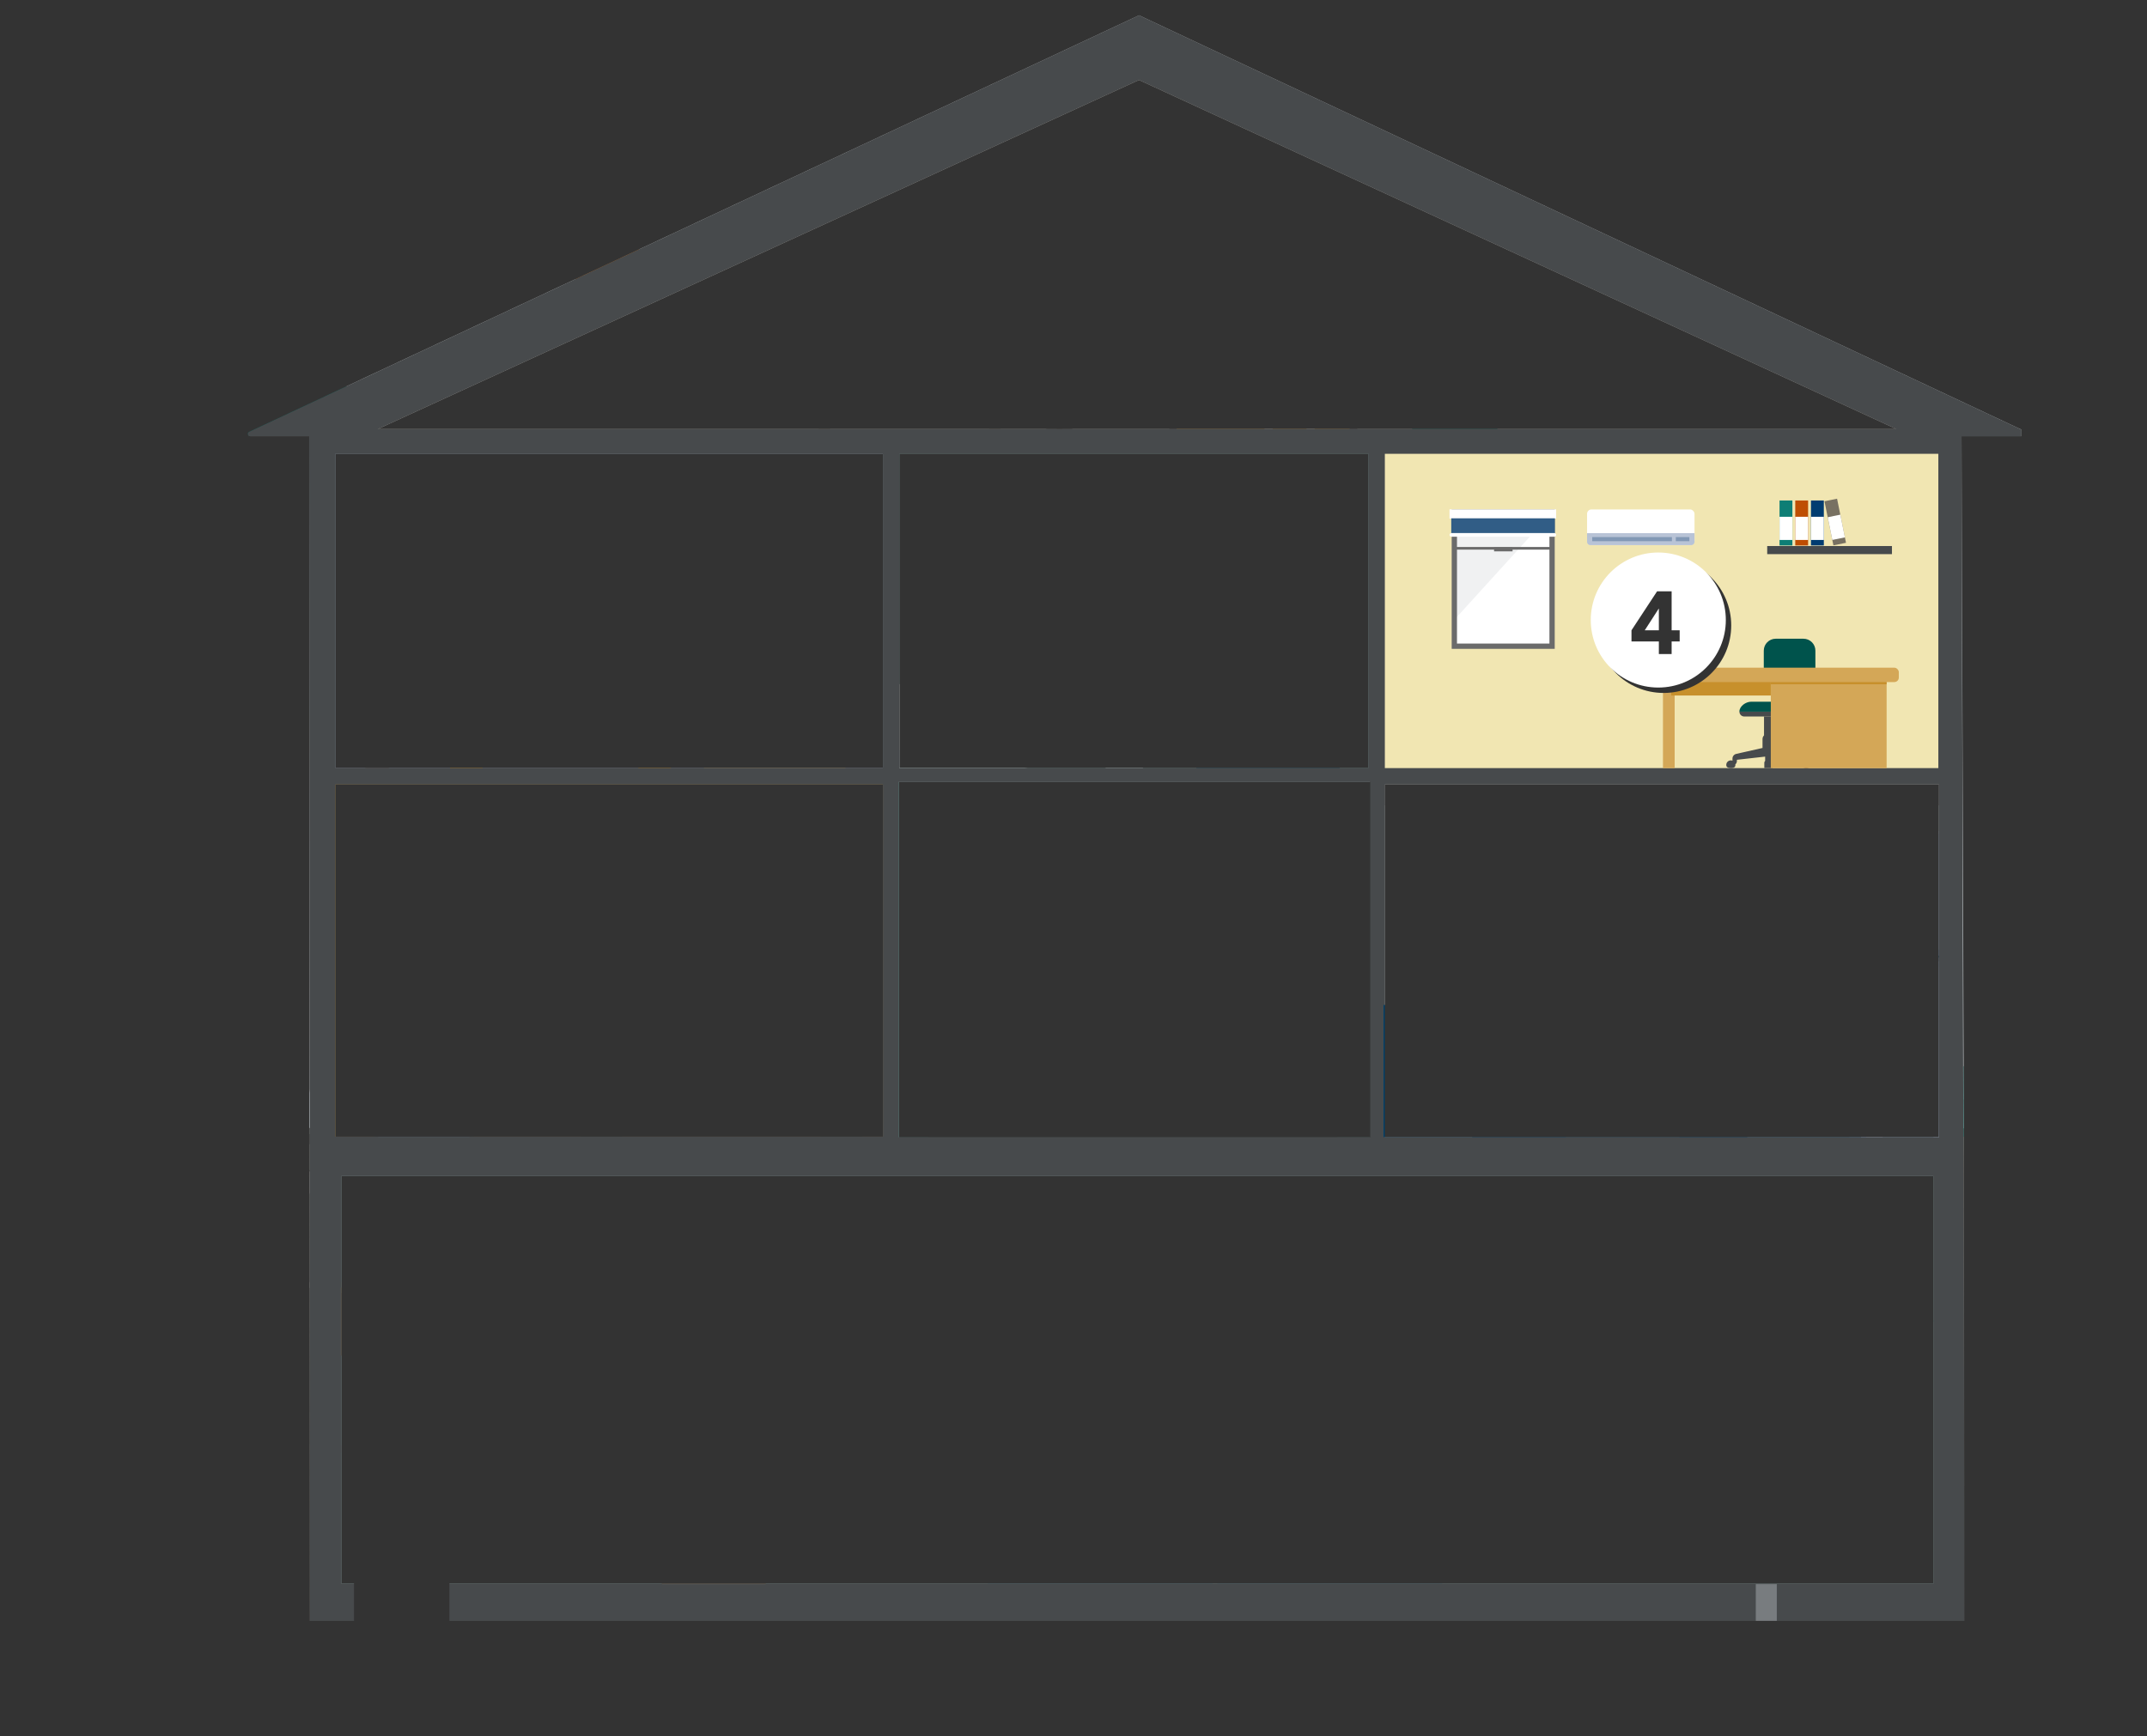 <?xml version="1.0" encoding="UTF-8"?><svg xmlns="http://www.w3.org/2000/svg" viewBox="0 0 728 588.88"><rect x="0" y="0" width="728" height="588.88" fill="#808080" stroke="none"/><defs><style>.cls-1{fill:#688c86;}.cls-2{fill:#6a84a6;}.cls-3{fill:#b8c3d6;}.cls-4{fill:#f0f0f0;}.cls-5{fill:#fff;}.cls-6{fill:#c7902c;}.cls-7{fill:#f0f1f2;}.cls-8{fill:#d4a757;}.cls-9{fill:#475269;}.cls-9,.cls-10,.cls-11,.cls-12,.cls-13,.cls-14,.cls-15{opacity:.5;}.cls-16,.cls-10{fill:#00534c;}.cls-17{fill:#fcfdff;}.cls-18{isolation:isolate;}.cls-19{fill:#7f7d7a;}.cls-20{fill:#97807b;}.cls-21{fill:#e4e2db;}.cls-22{fill:#ecd6b2;}.cls-23{fill:#474a4c;}.cls-24{fill:#a8acaf;}.cls-25,.cls-13{fill:#6b6b6b;}.cls-26{fill:#4a4844;}.cls-27{fill:#333;}.cls-28{fill:#948e79;}.cls-29{fill:#787c7f;}.cls-30{opacity:.45;}.cls-31{fill:#cacac9;}.cls-32{fill:#a69f88;}.cls-33,.cls-11{fill:#e1e3e5;}.cls-34{fill:#032944;}.cls-35{fill:#a99a6f;}.cls-36{fill:#01534c;}.cls-37{fill:#eaf0f4;}.cls-38{fill:#0e7e75;}.cls-39{fill:#acccca;}.cls-40{fill:none;stroke:#00534c;stroke-miterlimit:10;stroke-width:.9px;}.cls-41,.cls-12{fill:#315d86;}.cls-42{fill:#fcfcfa;}.cls-43{fill:#dc8633;}.cls-44{fill:#b8c8c6;}.cls-45{fill:#f6fbfb;}.cls-46{fill:#6a9995;}.cls-47{fill:#003c71;}.cls-48{fill:#f1e6b2;}.cls-49{fill:#2e2d2c;opacity:.1;}.cls-50{fill:#8eb3b0;}.cls-51{fill:#919395;}.cls-52{fill:#666460;}.cls-53{fill:#6d5948;}.cls-54{fill:#8298b5;}.cls-55{fill:#787162;}.cls-56{fill:#606060;}.cls-57{fill:#f1f1f1;}.cls-58{fill:#f4fcf8;}.cls-59,.cls-14{fill:#003f69;}.cls-60{fill:#be4e03;}.cls-15{fill:#d8dee8;}.cls-61{fill:#f3f8f8;}.cls-62{fill:#d8843b;}.cls-63{fill:#a19e9e;}.cls-64{fill:#4b807a;}.cls-65{mix-blend-mode:saturation;}</style></defs><g class="cls-18"><g id="_4"><rect class="cls-37" x="-2.85" y="-2.3" width="731.56" height="419.64"/><polygon class="cls-52" points="728.71 589.45 -2.85 589.45 -2.85 382.55 665.46 382.55 700.42 395.11 728.71 408.28 728.71 589.45"/><path class="cls-5" d="M101.45,342.95c-2.14,0-3.87,1.71-3.87,3.82v2.93h-8.72v-2.93c0-2.11-1.73-3.82-3.87-3.82s-3.87,1.71-3.87,3.82v2.93h-7.43v-2.93c0-2.11-1.73-3.82-3.87-3.82s-3.87,1.71-3.87,3.82v2.93h-7.43v-2.93c0-2.11-1.73-3.82-3.87-3.82s-3.87,1.71-3.87,3.82v2.93h-7.43v-2.93c0-2.11-1.73-3.82-3.87-3.82s-3.87,1.71-3.87,3.82v2.93h-7.43v-2.93c0-2.11-1.73-3.82-3.87-3.82s-3.87,1.71-3.87,3.82v2.93h-7.43v-2.93c0-2.11-1.73-3.82-3.87-3.82s-3.87,1.71-3.87,3.82v2.93H-2.31v5.87H5.31v25.24h7.73v-25.24h7.43v25.24h7.73v-25.24h7.43v25.24h7.73v-25.24h7.43v25.24h7.73v-25.24h7.43v25.24h7.73v-25.24h7.43v25.24h7.73v-25.24h8.72v25.24h6.77v-36.54c-.71-.8-1.74-1.32-2.9-1.32Z"/><path class="cls-16" d="M158.8,199.56c-2.97,.75-5.44-1.99-3.56-4,4.78-5.25,4.02-18.65-19.03-14.93-1.06-1.12-.44-2.71,1.19-3.2,6.21-1.88,6.03-11.69-7.2-10.55-.16-1.65,.76-3.23,2.38-4.25,8.99-5.6-12.61-22.16-27.18-19.87-2.49,.39-5.08-.34-6.63-1.97-7.06-7.35-23.03-7.99-31.93,9.81-5.83,7.46-30.05-9.66-37.41,21.57-.46,2.31-2.93,4.06-5.82,3.98-8.6-.23-17.18,7.55-15.6,15.99,.65,4.13-5.18,6.08-10.17,8.48v55.86c1.99,1.51,5.12,2.35,10.49,1.82,2.18-.38,4.41,.4,5.64,1.91,3.6,4.41,15.29,10.11,22.8,8.76,2.16-.39,4.39,.24,5.76,1.64,4.25,4.33,14.12,4.51,18.26-2.62,.93-1.61,3.02-2.57,5.2-2.41,7.38,1.85,15.67-3.92,20.34-1.31,6.84,4.08,18.62,4.18,20.76,5.46,5.5,6.26,35.11,2.27,33.42-11.79,24.31,1.4,15.62-17.44,26.16-17.25,23.86,3.68,14.38-46.76-7.88-41.12Z"/><path id="roots" class="cls-26" d="M121.32,385.53c-7.21-.23-15.35,0-22.33-2.09-5.44-1.63-15.24-21.28-15.82-29.08-.46-6.15-2.33-24.19-2.33-24.19l-20.24-.47s-.68,24.88-2.09,28.84c-8.26,23.14-38.03,33.38-36.17,35.71,5.28,1.38,27.76-11.62,30.87-8.14-4.36,3.82-13.77,10.12-10.87,11.17,26.77-14.71,39.91-6.33,64.43,3.72,8.04,2.74-10.93-10.55-8.26-11.98,3.49-1.86,19.77-.23,23.14-1.74,2.96-1.33,.17-1.73-.35-1.74Z"/><path id="trunk" class="cls-26" d="M82.83,365.18c-1.28-36.87-.81-73.39-5.47-102.93h-16.52c-.47,14.42-.77,62.64-1.05,103.39l23.03-.47Z"/><path id="branch" class="cls-26" d="M77.13,268.3c0-5.04,11.5-34.56,12.56-38.38l-2.33,.93c-9.82,22.71-14.75,48.35-14.65,.47l-2.09,.23c3.28,50.98-6.35,18.1-18.07-14.29-.77-2.22-1.93-1.76-1.39,.42,4.34,19.89,11.81,41.73,9.46,55.04"/><path id="branch-2" class="cls-26" d="M60.38,286.9c-5.26-23.62-19.11-33.24-42.33-35.12l4.19-3.62c12.14,3.28,23.11,9.44,6.8-6.97l2.51-1.59c3.07,4.21,9.1,12.23,16.07,15.77,4.01,3.25,12.81,13.74,13.1,4.94,1.28,10.63-.35,28.68-.35,26.58Z"/><path class="cls-38" d="M171.58,191.22c-1.93-1.14-3.19-2.88-3.69-4.81-1.33-7.45-18.69-8.36-17.5-15.66,1.64-9.06-7.26-17.41-16.17-17.16-3,.08-5.56-1.79-6.03-4.27-7.64-33.58-33.02-15.14-38.79-23.15-9.23-19.1-25.79-18.42-33.11-10.52-1.62,1.74-4.29,2.53-6.88,2.11-15.11-2.46-37.5,15.31-28.19,21.32,1.68,1.09,2.63,2.78,2.47,4.56-13.72-1.23-13.9,9.3-7.47,11.32,1.69,.53,2.33,2.24,1.23,3.44-10.53-1.76-16.57,.05-19.61,3.11v13.08c.79,1,.67,2.14,0,2.99v60.21c2.85,2.42,7.36,4.03,15.15,3.58-1.74,15.09,28.96,19.37,34.66,12.66,2.22-1.37,14.44-1.47,21.53-5.86,4.56-2.85,13.17,3.35,21.09,1.4,2.27-.17,4.43,.86,5.4,2.59,4.3,7.66,14.53,7.46,18.94,2.82,1.43-1.5,3.74-2.17,5.98-1.76,7.79,1.45,19.91-4.67,23.64-9.4,1.28-1.62,3.58-2.46,5.85-2.05,17.76,1.83,12.02-11.49,18.98-14.56,22.94-10.93,12.51-30.06,2.55-35.97Z"/><path class="cls-19" d="M106.79,436.27c-3.51-2.56-7.03-5.1-8.47-9.65-.3-.96-1.03-1.87-1.78-2.58-8.01-7.61-11.42-17.88-15.9-27.51-.46-.98-.45-2.18-.66-3.28,1.02,.11,2.06,.13,3.06,.34,1.47,.32,2.92,.71,4.35,1.18,3.8,1.25,5.41,3.53,4.93,7.46-.33,2.66-1.12,5.25-1.6,7.9-.11,.61,.24,1.31,.39,1.96,.32-.42,.82-.8,.95-1.27,.9-3.25,2.11-6.48,2.44-9.79,.31-2.99,1.38-3.07,3.74-2.31,2.69,.86,4.96,2.01,6.16,4.77,.54,1.23,1.12,2.7,2.14,3.41,.09,.06,.17,.13,.26,.19v-9.21c-.22-.07-.46-.13-.68-.2-2.44-.82-4.94-1.49-7.37-2.32-1.16-.25-2.31-.53-3.43-.84-3.3-.92-6.53-2.29-9.3-4.31-2.56-1.87-4.44-3.74-7.59-4.48-4.55-1.06-11.28-2-15.76-.32-3.8,1.42-7.22,5.43-10.82,8.04-1.27,.92-2.6,1.74-3.96,2.53-.21,.24-.44,.48-.7,.69-.74,.62-1.47,1.24-2.21,1.86-1.68,1.65-3.38,3.28-5.15,4.82-1.04,.91-2.33,1.53-3.45,2.36-.1,.08-.19,.16-.29,.24-.26,.28-.17,1-.24,1.5,.48,0,1.13,.22,1.42-.01,3.36-2.74,7.15-5.14,9.88-8.42,3.73-4.47,8.25-6.18,13.75-6.43,2.77-.12,3.23,1.07,2.06,3.24-2.51,4.65-6.43,8.02-10.95,10.43-4.75,2.53-9.88,4.36-14.82,6.54-4.39,1.94-8.75,3.93-13.1,5.93-.35,.16-.59,.59-.88,.89,.52,0,1.09,.12,1.56-.05,2.89-1.06,5.75-2.2,8.63-3.3,.68-.26,1.37-.46,2.06-.69-.28,.76-.47,1.58-.87,2.27-2.15,3.79-5.2,6.29-9.41,7.87-4.32,1.62-8.3,4.14-12.41,6.3-.38,.2-.68,.55-1.01,.83,.47,.07,1.02,.34,1.4,.19,3.05-1.24,6.07-2.58,9.11-3.84,.88-.37,1.82-.6,2.74-.89-.31,.8-.61,1.61-.95,2.4-.12,.27-.4,.46-.52,.73-.18,.37-.28,.78-.41,1.17,.38-.15,.86-.21,1.11-.47,4.11-4.36,8.42-8.56,12.2-13.19,2.79-3.42,5.99-5.85,10.2-6.96,2.81-.74,3.53-.03,3.2,2.84-.48,4.25-2.23,7.66-5.89,10.11-.96,.64-1.46,1.96-2.17,2.96,.99-.5,1.98-1,2.96-1.52,.26-.14,.43-.47,.69-.56,.51-.19,1.06-.27,1.6-.39,.06,.57,.36,1.27,.14,1.68-1.14,2.11-2.43,4.14-3.63,6.22-.2,.35-.17,.83-.24,1.25,.4-.22,.9-.35,1.2-.66,3.85-4.19,6.23-8.9,7.09-14.72,.52-3.52,2.89-6.8,4.67-10.05,.38-.69,1.93-1.26,2.69-1.04,.61,.17,1.19,1.62,1.22,2.52,.29,9.09,.12,18.1-5.92,25.75-.36,.45-.32,1.21-.47,1.82,.78-.22,1.89-.19,2.3-.7,3.32-4.21,5.44-8.97,6.03-14.35,.13-1.19,.1-2.41,.3-3.59,.13-.75,.55-1.45,.84-2.17,.48,.7,1.4,1.43,1.37,2.1-.2,4.01-.64,8.01-.96,12.01-.04,.43,.12,.88,.18,1.32,.29-.33,.69-.62,.84-1,.37-.98,.57-2.03,.96-3.01,.17-.42,.57-1,.93-1.06,1.55-.22,1.65-.19,1.32-1.1-1.66-4.57-1-9.7-4.24-14.04-1.18-1.57-.24-5.31,.66-7.71,1.46-3.92,3.59-7.6,5.59-11.3,1.31-2.43,2.88-2.37,4.26,.08,1.47,2.61,3.22,5.17,4.09,7.98,.65,2.08,.47,4.63-.02,6.81-.99,4.34-2.41,8.59-3.75,12.85-.54,1.69-1.29,3.33-2.05,4.94-1.66,3.5-3.53,6.91-4.97,10.49-.31,.76,1.27,2.14,1.19,3.17-.13,1.6-.96,3.14-1.44,4.72-.16,.53-.14,1.12-.2,1.67,.47-.44,1.19-.81,1.36-1.35,.82-2.7,1.47-5.46,2.23-8.18,.76-2.73,1.55-5.46,2.4-8.17,.11-.34,.61-.55,.92-.82,.2,.34,.52,.65,.57,1.01,.48,3.25,.92,6.5,1.38,9.75,.07,.51,.21,1.01,.32,1.52,.09-.44,.24-.87,.25-1.31,.02-1.95,.28-3.96-.05-5.85-1.14-6.56,.16-12.84,1.94-19.07,.32-1.12,.9-2.22,1.58-3.18,1.4-1.96,2.56-1.85,4.13,.19,4.23,5.5,3.22,10.8,.2,16.35-1.28,2.34-2.07,4.95-2.98,7.48-.15,.41,.21,1,.34,1.5,.24-.36,.51-.71,.71-1.1,.14-.26,.15-.59,.27-.86,.64-1.42,1.29-2.83,1.94-4.25,.57,1.6,1.53,3.19,1.62,4.82,.14,2.67-.33,5.36-.47,8.05-.03,.61,.25,1.23,.39,1.85,.08-.58,.19-1.15,.25-1.74,.06-.6,.01-1.21,.14-1.79,.08-.37,.39-.69,.6-1.03,.3,.29,.76,.52,.88,.87,.43,1.28,.78,2.59,1.11,3.9,.22,.85,.37,1.72,.55,2.58,.11-1,.43-2.03,.28-2.99-.68-4.45-1.51-8.87-2.23-13.31-.5-3.04-.52-6.06,1.66-8.52,.47-.53,2.22-.8,2.47-.49,2.45,3.16,4.81,6.41,6.93,9.8,.35,.55-.64,1.86-.85,2.85-.54,2.47-1.02,4.96-1.45,7.45-.06,.35,.28,.78,.43,1.17,.18-.39,.38-.77,.54-1.16,.05-.13,.02-.3,.05-.45,1.45-8.73,2.15-9.01,9.37-3.72,.02,.02,.04,.03,.06,.05v-1.89Z"/><path id="stems" class="cls-26" d="M34.04,383.84c-.28-.39-18.27,7.5-18.71,5.7-.43-2.43-1.11-6.28-1.78-9.51v.02c.97,.06,13.15-8.1,11.97-9.55-.2-1.15-7.64,7.11-12.41,7.48-.77-3.39-1.52-5.85-1.99-5.38-.28-.21,.72,7.44,1.58,14.16,.05,.41-.36,.72-.73,.55-2.76-.62-7.29-5.57-8.6-7.27-.57-.33,.11,1.99-.93,1.56-2.18-.96-3.86-1.41-3.97-.92,1.22,2.07,12.65,7.19,14.57,8.71,.82,1.06,.63,5.19,.72,6.38,.79,1.51,1.74-1.5,2.12-2.57,.34-1.15,.4-1.16,.45-1.21,.53-.52,19.63-5.49,17.73-8.15Z"/><path class="cls-38" d="M41.65,378.32c-1.45-1.26,3.42-3.92,3.42-6.88,0-4.34-3.39-7.88-6.64-7.86-2.22,.08-2.23-.64-2.23-.64-2.33-3.92-4.12-.76-5.62-2.55-5.97-7.61-10.38-1.54-13.06-3.36-5.73-4.72-5.97,4.04-11.07,2.33-.98-.35-2.35-1.85-3.71-1.85-2.19,0-3.97,1.78-3.97,3.97,0,.5-.49,.61-.89,.55-.01,0-.03,0-.04,0v24.87c2.9,.98,5.32,4.17,8.59,.15,.99-.79,2.51-2.04,4.74-1.77,1.43,.31,3.23,.64,4.66-.05,.96-.15,2.96,.08,3.88,.42,.7,.26,1.68,1.11,2.75,1.11,2-.56,4.97,.09,6.78,.76,.86,.34,2.38,1.95,3.28,1.74,3.25,.03,3.34-2.9,4.54-3.75,.93-.64,3.56-.41,4.31-4.27,2.29-.97,2.73-1.7,.29-2.93Z"/><g><polygon class="cls-50" points="665.82 372.87 666.12 417.34 728.71 417.34 728.71 402.42 665.82 372.87"/><path id="stems-2" class="cls-26" d="M708.54,380.89c-.28-.39-18.27,7.5-18.71,5.7-.43-2.43-1.11-6.28-1.78-9.51v.02c.97,.06,13.15-8.1,11.97-9.55-.2-1.15-7.64,7.11-12.41,7.48-.77-3.39-1.52-5.85-1.99-5.38-.28-.21,.72,7.44,1.58,14.16,.05,.41-.36,.72-.73,.55-2.76-.62-7.29-5.57-8.6-7.27-.57-.33,.11,1.99-.93,1.56-2.18-.96-3.86-1.41-3.97-.92,1.22,2.07,12.65,7.19,14.57,8.71,.82,1.06,.63,5.19,.72,6.38,.79,1.51,1.74-1.5,2.12-2.57,.34-1.15,.4-1.16,.45-1.21,.53-.52,19.63-5.49,17.73-8.15Z"/><path class="cls-38" d="M716.14,375.37c-1.45-1.26,3.42-3.92,3.42-6.88,0-4.34-3.39-7.88-6.64-7.86-2.22,.08-2.23-.64-2.23-.64-2.33-3.92-4.12-.76-5.62-2.55-5.97-7.61-10.38-1.54-13.06-3.36-5.73-4.72-5.97,4.04-11.07,2.33-.98-.35-2.35-1.85-3.71-1.85-2.19,0-3.97,1.78-3.97,3.97,0,.49-.49,.61-.89,.55-1.94,0-3.65,.89-4.66,2.24-.5,.51-1.21,.2-1.89,.3v23.93c.71,.12,1.6-.13,3.27-1.42,4.56-2.29,7.42,5.38,11.83-.03,.99-.79,2.51-2.04,4.74-1.77,1.43,.31,3.23,.64,4.66-.05,.96-.15,2.96,.08,3.88,.42,.7,.26,1.68,1.11,2.75,1.11,2-.56,4.97,.09,6.77,.76,.86,.34,2.38,1.95,3.28,1.74,3.25,.03,3.33-2.9,4.54-3.75,.93-.64,3.56-.41,4.31-4.27,2.29-.97,2.73-1.7,.29-2.93Z"/></g><path class="cls-56" d="M40.77,201.21s0,0,.01,.01c0,0,0,0,0,0l-.02-.02Z"/><path class="cls-56" d="M40.71,201.16c-.08-.07,.09,.08,.07,.06,0,0-.01-.01-.01-.01h.01s0,.01,0,.01c.01,.01,.04,.04,.05,.06,.02,.03,.04,.06,.06,.09v.03s.02,.03,.02,.03c0,0,0,0-.01-.04,0-.03-.02-.07-.02-.11l-.15-.1h-.02Z"/><rect class="cls-43" x="195.05" y="59.27" width="21.72" height="45.33"/><rect class="cls-60" x="192.29" y="54" width="27.24" height="5.87"/><g><path class="cls-57" d="M105.47,355.22V148.14s-2.98,0-5.77,.02v-.08h-19.59l-.73-4.69h-6.34v12.44h21.87v197.27s-.07,.02-.05,.03c0,0,.03,.25,.05,.68v5.13c-.41,6.31-1.09,12.83-12.13,13.55v6.09h9.52c4.88,0,13.42-3.55,13.42-13.3,0-5.6-.12-8.54-.22-10.04Z"/><path class="cls-31" d="M92.28,378.79h-9.74v-6.53h.21c11.09-.73,11.53-7.43,11.92-13.35v-5.11c-.02-.26-.03-.45-.05-.56l-.04-.03,.03-.15s.03-.07,.05-.1V156.06h-21.87v-12.89h6.76l.73,4.69h19.63v.08c2.73-.01,5.55-.02,5.55-.02h.23s0,207.3,0,207.3c.1,1.49,.22,4.44,.22,10.05,0,10.22-9.19,13.53-13.64,13.53Zm-9.29-.45h9.29c4.3,0,13.19-3.2,13.19-13.08,0-5.6-.12-8.55-.22-10.03v-.02s0-206.86,0-206.86c-.75,0-3.21,0-5.55,.02h-.23s0-.08,0-.08h-19.56l-.73-4.69h-5.93v11.99h21.87v197.68h-.04c0,.12,.02,.29,.04,.5v5.14c-.38,5.78-.85,12.94-12.13,13.76v5.66Z"/></g><path class="cls-63" d="M91.06,372.47l-7.75,5.38,8.97,.71c4.88,0,13.42-3.55,13.42-13.3,0-5.6-.12-8.54-.22-10.04V152.57c-1.41,1.19-2.83,2.39-4.25,3.57,.2,38.99,.99,195.91,.99,205.87,0,11.37-11.22,10.51-11.22,10.51"/><path class="cls-56" d="M83.5,372.78l7.56-.3v5.33h-7.75s.06-5.13,.18-5.03Z"/><path class="cls-23" d="M386.22,5.18L84.5,146.46c-.76,.36-.51,1.5,.33,1.5h20l.2,401.81H666.14l-1.02-401.81h20.32v-2.24L386.22,5.18h0Z"/><rect class="cls-39" x="115.77" y="398.87" width="539.78" height="138.24"/><polygon class="cls-55" points="259.65 537.31 259.65 522 235.9 522 235.9 505.94 215.16 505.94 215.16 492.9 193.09 492.9 193.09 478.18 172.68 478.18 172.68 464.47 152.62 464.47 152.62 449.75 131.21 449.75 131.21 436.71 115.58 436.71 115.58 459.64 224.59 537.31 259.65 537.31"/><path class="cls-28" d="M258.96,520.19h-20.56c-.38,0-.69-.31-.69-.69v-12.87c0-1.38-1.12-2.49-2.49-2.49h-17.55c-.38,0-.69-.31-.69-.69v-9.86c0-1.38-1.12-2.49-2.49-2.49h-18.89c-.38,0-.69-.31-.69-.69v-11.53c0-1.38-1.12-2.49-2.49-2.49h-17.22c-.38,0-.69-.31-.69-.69v-10.53c0-1.38-1.12-2.49-2.49-2.49h-16.89c-.38,0-.69-.31-.69-.69v-11.53c0-1.38-1.12-2.49-2.49-2.49h-18.22c-.38,0-.69-.31-.69-.69v-9.86c0-1.38-1.12-2.49-2.49-2.49h-14.74v3.61h12.94c.38,0,.69,.31,.69,.69v9.86c0,1.38,1.12,2.49,2.49,2.49h18.22c.38,0,.69,.31,.69,.69v11.53c0,1.38,1.12,2.49,2.49,2.49h16.89c.38,0,.69,.31,.69,.69v10.53c0,1.38,1.12,2.49,2.49,2.49h17.22c.38,0,.69,.31,.69,.69v11.53c0,1.38,1.12,2.49,2.49,2.49h18.89c.38,0,.69,.31,.69,.69v9.86c0,1.38,1.12,2.49,2.49,2.49h17.55c.38,0,.69,.31,.69,.69v12.87c0,1.38,1.12,2.49,2.49,2.49h21.25v.17h2.93c.38,0,.69-.31,.69-.69v-.6c0-1.38-1.12-2.49-2.49-2.49Z"/><path class="cls-12" d="M334.92,426.82v2.91h.02v14.65h-.02v2.91h.02v14.36h-.02v2.91h.02v22.77h-.02v2.91h.02v21.76h-.02v2.91h.02v19.43h-.02v2.79h75.32v-.02h1.02v-110.12l-1.81-.9-74.28-.08-.25,.83Zm39.48,83.36v-21.76h34.09v21.76h-34.09Zm34.09,2.91v19.43h-34.09v-19.43h34.09Zm-34.09-27.57v-22.77h34.09v22.77h-34.09Zm0-25.68v-14.36h34.09v14.36h-34.09Zm0-17.26v-14.65h34.09v14.65h-34.09Zm-36.71-14.65h33.95v14.65h-33.95v-14.65Zm0,17.56h33.95v14.36h-33.95v-14.36Zm0,17.26h33.95v22.77h-33.95v-22.77Zm0,25.68h33.95v21.76h-33.95v-21.76Zm0,24.66h33.95v19.43h-33.95v-19.43Z"/><path class="cls-4" d="M333.11,425.92v2.91h.02v14.65h-.02v2.91h.02v14.36h-.02v2.91h.02v22.77h-.02v2.91h.02v21.76h-.02v2.91h.02v19.43h-.02v2.91h76.33v-110.26c.2,0-76.33-.15-76.33-.15Zm39.48,85.16v-21.76h34.09v21.76h-34.09Zm34.09,2.91v19.43h-34.09v-19.43h34.09Zm-34.09-27.57v-22.77h34.09v22.77h-34.09Zm0-25.68v-14.36h34.09v14.36h-34.09Zm0-17.26v-14.65h34.09v14.65h-34.09Zm-36.71-14.65h33.95v14.65h-33.95v-14.65Zm0,17.56h33.95v14.36h-33.95v-14.36Zm0,17.26h33.95v22.77h-33.95v-22.77Zm0,25.68h33.95v21.76h-33.95v-21.76Zm0,24.66h33.95v19.43h-33.95v-19.43Z"/><path class="cls-5" d="M345.13,472.52s-.09-.06-.14-.09c-.36-.36-3.23-2.49-3.84-2.57,0,0-1.52-.14-2.07,.03-.29,.09-.19,.24-.22,.51-.06,.54-.04,5.32-.02,7.81v4.74c0,1.73,1.41,3.14,3.14,3.14h4.03c1.14,0,2.06-.92,2.06-2.06v-8.06c0-1.74-1.28-3.18-2.95-3.45Zm1.74,3.99c-.07,.15-.2,.23-.33,.32,0,0,0,0-.01,0,0,0-.02,.01-.03,.02-.06,.05-.13,.09-.2,.12-.02,0-.03,.02-.05,.02-.07,.02-.15,.04-.23,.05-.24,.04-.49,.04-.71,.04-.15,0-.29-.01-.42-.07-.03,0-.06-.02-.09-.04-.01,0-.02-.01-.03-.02-.01-.01-.03-.02-.04-.04-.03-.03-.06-.05-.09-.09-.15-.22-.14-.55-.14-.81,0-.57-.08-1.14-.04-1.71,0,0,0,0,0,0-.01-.19,.12-.4,.33-.38,.36,.04,.71,.08,1.03,.23,.36,.17,.58,.51,.82,.81,.22,.29,.34,.65,.32,1.01,0,.18-.02,.37-.09,.53Z"/><rect class="cls-34" x="338.94" y="468.55" width="2.29" height=".92" rx=".27" ry=".27"/><rect class="cls-60" x="338.73" y="430.44" width="3.66" height="12.8"/><rect class="cls-5" x="338.73" y="435.08" width="3.66" height="6.59"/><rect class="cls-59" x="343.2" y="430.44" width="3.66" height="12.8"/><rect class="cls-5" x="343.2" y="435.08" width="3.66" height="6.59"/><rect class="cls-13" x="347.67" y="430.44" width="3.66" height="12.8"/><rect class="cls-5" x="347.67" y="435.08" width="3.66" height="6.59"/><rect class="cls-16" x="352.75" y="430.14" width="3.66" height="12.8" transform="translate(-79.56 79.02) rotate(-11.44)"/><rect class="cls-5" x="353.05" y="434.74" width="3.66" height="6.59" transform="translate(-79.85 79.12) rotate(-11.44)"/><rect class="cls-25" x="378.27" y="473.26" width="3.66" height="12.8"/><rect class="cls-5" x="378.27" y="477.9" width="3.66" height="6.59"/><rect class="cls-16" x="382.74" y="473.26" width="3.66" height="12.8"/><rect class="cls-5" x="382.74" y="477.9" width="3.66" height="6.59"/><rect class="cls-60" x="387.21" y="473.26" width="3.66" height="12.8"/><rect class="cls-5" x="387.21" y="477.9" width="3.66" height="6.59"/><rect class="cls-59" x="392.29" y="472.96" width="3.66" height="12.8" transform="translate(-87.27 87.72) rotate(-11.44)"/><rect class="cls-5" x="392.59" y="477.56" width="3.66" height="6.59" transform="translate(-87.56 87.82) rotate(-11.44)"/><rect class="cls-59" x="379.94" y="498.23" width="19.3" height="12.73"/><rect class="cls-16" x="343.33" y="520.42" width="19.3" height="12.73"/><rect class="cls-64" x="342" y="517.33" width="21.97" height="2.85"/><rect class="cls-41" x="378.6" y="495.15" width="21.97" height="2.85"/><path class="cls-12" d="M412.72,426.82v2.91h.02v14.65h-.02v2.91h.02v14.36h-.02v2.91h.02v22.77h-.02v2.91h.02v21.76h-.02v2.91h.02v19.43h-.02v2.79h75.32v-.02h1.02v-110.12l-1.81-.9-74.28-.08-.25,.83Zm39.48,83.36v-21.76h34.09v21.76h-34.09Zm34.09,2.91v19.43h-34.09v-19.43h34.09Zm-34.09-27.57v-22.77h34.09v22.77h-34.09Zm0-25.68v-14.36h34.09v14.36h-34.09Zm0-17.26v-14.65h34.09v14.65h-34.09Zm-36.71-14.65h33.95v14.65h-33.95v-14.65Zm0,17.56h33.95v14.36h-33.95v-14.36Zm0,17.26h33.95v22.77h-33.95v-22.77Zm0,25.68h33.95v21.76h-33.95v-21.76Zm0,24.66h33.95v19.43h-33.95v-19.43Z"/><path class="cls-4" d="M410.91,425.92v2.91h.02v14.65h-.02v2.91h.02v14.36h-.02v2.91h.02v22.77h-.02v2.91h.02v21.76h-.02v2.91h.02v19.43h-.02v2.91h76.33v-110.26c.2,0-76.33-.15-76.33-.15Zm39.48,85.16v-21.76h34.09v21.76h-34.09Zm34.09,2.91v19.43h-34.09v-19.43h34.09Zm-34.09-27.57v-22.77h34.09v22.77h-34.09Zm0-25.68v-14.36h34.09v14.36h-34.09Zm0-17.26v-14.65h34.09v14.65h-34.09Zm-36.71-14.65h33.95v14.65h-33.95v-14.65Zm0,17.56h33.95v14.36h-33.95v-14.36Zm0,17.26h33.95v22.77h-33.95v-22.77Zm0,25.68h33.95v21.76h-33.95v-21.76Zm0,24.66h33.95v19.43h-33.95v-19.43Z"/><rect class="cls-36" x="455.87" y="519.82" width="3.66" height="12.8"/><rect class="cls-5" x="455.87" y="524.45" width="3.66" height="6.59"/><rect class="cls-60" x="460.34" y="519.82" width="3.66" height="12.8"/><rect class="cls-5" x="460.34" y="524.45" width="3.66" height="6.59"/><rect class="cls-25" x="464.81" y="519.82" width="3.66" height="12.8"/><rect class="cls-5" x="464.81" y="524.45" width="3.66" height="6.59"/><rect class="cls-10" x="469.89" y="519.51" width="3.66" height="12.8" transform="translate(-94.96 104.04) rotate(-11.44)"/><rect class="cls-5" x="470.2" y="524.12" width="3.66" height="6.59" transform="translate(-95.26 104.14) rotate(-11.44)"/><rect class="cls-60" x="418.04" y="450.33" width="14.89" height="9.21"/><rect class="cls-43" x="417.01" y="448.1" width="16.95" height="2.06"/><rect class="cls-5" x="253.21" y="415.98" width="33.21" height="12.8"/><polygon class="cls-11" points="274.79 428.78 286.41 415.98 253.21 415.98 253.21 428.78 274.79 428.78"/><path class="cls-29" d="M252.58,428.78h1.52v-11.9h31.35v11.9h1.79v-13.7h-34.93v13.72c.09-.01,.17-.03,.27-.03Z"/><rect class="cls-24" x="253.06" y="427.83" width="33.51" height=".9"/><rect class="cls-29" x="266.68" y="427.98" width="6.27" height=".79"/><rect class="cls-5" x="519.79" y="415.98" width="33.21" height="12.8"/><polygon class="cls-33" points="541.37 428.78 553 415.98 519.79 415.98 519.79 428.78 541.37 428.78"/><path class="cls-29" d="M519.16,428.78h1.52v-11.9h31.35v11.9h1.79v-13.7h-34.93v13.72c.09-.01,.17-.03,.27-.03Z"/><rect class="cls-24" x="519.64" y="427.83" width="33.51" height=".9"/><rect class="cls-29" x="533.27" y="427.98" width="6.27" height=".79"/><path class="cls-16" d="M655.57,447.82c-.59-.08-1.17-.25-1.77-.34-.06,0-.13-.07-.16-.11-.28-.59-.59-1.18-.8-1.79-.11-.31-.23-.45-.66-.53-2-.37-4-.74-5.61-1.86-.17-.12-.57-.12-.84-.08-1.11,.18-2.2,.41-3.31,.6-.71,.12-1.43,.31-2.14,.29-1.04-.03-1.8,.27-2.59,.76-.73,.46-1.59,.96-2.6,.77-.14-.03-.27-.03-.39-.03,.03-.09,.06-.19,.08-.28-.38-.18-.75-.38-1.14-.53-.69-.26-1.38-.66-2.09-.71-1.45-.1-2.07-.99-2.97-1.64-.05-.03-.07-.11-.06-.16,.16-.62,.28-1.25,.5-1.86,.11-.31,.11-.48-.21-.72-1.46-1.14-2.92-2.28-3.54-3.9-.07-.18-.41-.34-.66-.41-1.06-.3-2.15-.56-3.22-.86-.68-.19-1.43-.33-2.02-.64-.86-.45-1.71-.52-2.71-.42-.92,.09-1.99,.16-2.73-.42-.5-.39-.99-.41-1.57-.36-.53,.05-1.05,.11-1.57,.2-1.62,.26-2.93-.19-3.91-1.18-.31-.31-.59-.43-1.06-.43-1.18,.02-2.21-.24-3.07-.94-1.08-.88-2.26-1.69-3.39-2.53-.03,.12-.07,.23-.11,.35,.95,.74,1.93,1.45,2.85,2.22,.98,.82,2.14,1.15,3.54,1.09,.22-.01,.49,.06,.66,.17,.45,.28,.81,.65,1.29,.9,.42,.22-3.42,.89-3.85,1.25,1.51-.06,6.88-.71,8.3-.82,.36-.03,.9-.07,1.07,.09,.54,.49,1.16,.66,1.81,.7-.23,.17-.46,.34-.66,.52-.5,.46-1.16,.88-1.41,1.42-.5,1.08-1.75,1.33-2.77,1.85-.05,.03-.15,.03-.21,0-.72-.28-1.46-.54-2.15-.86-.35-.16-.56-.2-.94-.03-1.77,.82-3.54,1.64-5.69,1.7-.23,0-.52,.22-.67,.4-.65,.73-1.24,1.49-1.88,2.23-.41,.47-.77,1-1.3,1.37-.78,.54-1.07,1.17-1.21,1.96-.13,.73-.32,1.56-1.21,1.97-.61,.28-.76,.65-.84,1.1-.07,.41-.13,.83-.16,1.25-.1,1.31-.99,2.18-2.45,2.68-.47,.16-.68,.34-.8,.7-.28,.91-.86,1.62-1.94,2.1-1.35,.6-2.65,1.29-3.97,1.94,.13,.06,.27,.11,.4,.17,1.15-.54,2.28-1.1,3.45-1.6,1.25-.53,1.96-1.34,2.24-2.42,.04-.17,.2-.36,.38-.46,.46-.27,1.01-.45,1.43-.75,.37-.26,.21,2.84,.54,3.26,.32-1.17,.9-5.43,1.14-6.54,.06-.28,.14-.7,.38-.8,1.37-.53,1.46-1.54,1.67-2.51,.12-.58,.32-1.11,.91-1.53,.37-.26,.71-.56,.99-.88,.84-.95,1.62-1.93,2.47-2.87,.17-.19,.55-.29,.85-.36,.78-.16,1.61-.19,2.34-.43,1.1-.35,2.13-.85,3.19-1.26,.18-.07,.45-.12,.61-.06,.75,.28,1.46,.61,2.21,.89,.18,.07,.48,.06,.66-.02,1.12-.49,2.37-.88,2.78-2,.05-.13,.29-.22,.42-.34,.61-.6,1.22-1.2,1.83-1.8,.35-.01,.71-.05,1.06-.07,.75-.06,1.45-.04,2.1,.3,.41,.22,.87,.4,1.33,.53,1.38,.39,2.78,.74,4.15,1.15,.27,.08,.5,.34,.65,.56,.4,.55,.65,1.18,1.13,1.68,.72,.75,1.58,1.4,2.37,2.11,.13,.12,.26,.32,.23,.45-.15,.64-.38,1.27-.52,1.91-.04,.15,.05,.38,.19,.5,.89,.73,1.68,1.58,3.16,1.6,.18,0,.34,.16,.53,.23,.85,.3,1.71,.59,2.56,.89-.37,.03-.68,.17-.99,.37-.41,.26-.82,.53-1.21,.82-1.21,.89-2.62,1.05-4.11,.61-.47-.14-.79-.13-1.19,.07-.99,.5-2.04,.71-3.24,.47-1.51-.3-3.04-.51-4.57-.75,.05,.11,.1,.23,.14,.34,1.3,.24,2.61,.44,3.9,.71,1.37,.29,2.59,.1,3.74-.54,.18-.1,.46-.15,.68-.13,.57,.06,1.13,.22,1.69,.23,.5,.01-2.32,2.17-2.45,2.66,1.25-.68,5.39-3.45,6.54-4.12,.29-.17,.72-.43,.97-.37,1.45,.36,2.41-.32,3.4-.92,.6-.36,1.2-.63,1.99-.61,.49,.01,1-.02,1.49-.1,1.44-.23,2.86-.52,4.3-.74,.28-.04,.65,.09,.93,.21,.7,.31,1.33,.74,2.07,.96,1.11,.34,2.28,.54,3.42,.82,.19,.05,.43,.16,.5,.29,.3,.61,.52,1.24,.82,1.85,.07,.15,.3,.31,.49,.34,.58,.12,1.15,.27,1.73,.33v-.5Z"/><g><rect class="cls-6" x="459.25" y="484.38" width="5.38" height="1.15"/><path class="cls-6" d="M469.62,469.39c-.59-1.23-2.35-2.09-3.48-2.21l-.38-.61c-.09-.15-.29-.2-.44-.1l-.86,.54c-.15,.09-.2,.29-.1,.44l.47,.75c-.02,.09-.04,.17-.05,.26h-.85c-.17,0-.32,.1-.4,.24h-.23c-.13,0-.21,.11-.21,.22l-6.25,5.48c-.37,.04-.66,.34-.66,.71,0,.26,.14,.48,.35,.61l3.52,7.49c-.04,.08-.06,.16-.06,.25v.91h1.2v-.91c0-.22-.13-.41-.32-.51l-3.45-7.33c.13-.13,.21-.31,.21-.51,0-.08-.02-.16-.05-.24l5.93-5.2c.06,0,.12,0,.17-.05l.2-.19s.03,0,.04,0h.84c.05,.58,.18,1.21,.4,1.77,.03,.07,.1,.1,.17,.07l4.21-1.71c.07-.03,.1-.11,.07-.17Zm-9.06,13.49c-.13,0-.24,.05-.34,.13l-3.38-7.18s.04,.01,.06,.01c.11,0,.22-.03,.31-.08l3.35,7.12Zm-3.11-8.22c-.08-.1-.18-.18-.3-.22l6.01-5.27,.15,.35-5.87,5.15Z"/></g><path class="cls-29" d="M150.64,534.6s-6.79-.04-13.75-.03v-11.38h.44c.12,0,.21-.1,.21-.21v-.39c0-.09,.07-.16,.16-.16h.14c.12,0,.21-.1,.21-.21v-3.76c0-.12-.1-.21-.21-.21h-.14c-.09,0-.16-.07-.16-.16v-1.15c0-.12-.1-.21-.21-.21h-.33c-.09,0-.16-.07-.16-.16v-21.16s.04,0,.04,0v-3.32s0-.02,0-.03c-.04-.18-.42-1.83-1.97-1.83h-1.73v-.04c0-.25-.2-.46-.46-.46h-1.87c-.25,0-.46,.2-.46,.46v.04h-14.46c-.09,0-.16,.07-.16,.16v2.07c0,.09,.07,.16,.16,.16h14.46s0,.13,0,.13c0,.25,.2,.46,.46,.46h1.87c.25,0,.46-.2,.46-.46v-.13h.25c.29,0,.7-.05,.7,1.58v22.38c0,.09-.07,.16-.16,.16h-.32c-.12,0-.21,.1-.21,.21v1.15c0,.09-.07,.16-.16,.16-.12,0-.21,.1-.21,.21v3.76c0,.12,.1,.21,.21,.21,.09,0,.16,.07,.16,.16v.39c0,.12,.1,.21,.21,.21h.45v11.38c-4.44,0-8.6,.02-10.76,.02h-1.17c-.24,0-.38,0-.38,0-.95,0-1.73,.76-1.73,1.7v.87h32.29v-.87c0-.94-.77-1.7-1.73-1.7Z"/><g id="tank"><path class="cls-23" d="M120.07,537.13v31.19c0,.94,.77,1.7,1.73,1.7,.04,.04,5.9,.04,12.33,.03v5.7c0,.09-.07,.16-.16,.16h-.32c-.12,0-.21,.1-.21,.21v1.15c0,.09-.07,.16-.16,.16-.12,0-.21,.1-.21,.21v3.76c0,.12,.1,.21,.21,.21,.09,0,.16,.07,.16,.16v.39c0,.12,.1,.21,.21,.21h.45v7.07h2.78v-7.07h.44c.12,0,.21-.1,.21-.21v-.39c0-.09,.07-.16,.16-.16h.14c.12,0,.21-.1,.21-.21v-3.76c0-.12-.1-.21-.21-.21h-.14c-.09,0-.16-.07-.16-.16v-1.15c0-.12-.1-.21-.21-.21h-.33c-.09,0-.16-.07-.16-.16v-5.7c4.98,0,9.85-.02,12.25-.02h1.17c.24,0,.38,0,.38,0,.95,0,1.73-.76,1.73-1.7v-31.19h-32.29Z"/></g><path class="cls-29" d="M643.61,557.12v-3.37c0-.55-.44-.99-.99-.99h-4.62c-.55,0-.99,.44-.99,.99v3.37h-17.42c-.8,0-2.45,0-3.75,1.34-1.34,1.38-1.3,3.01-1.25,4.89v.29c.03,.61,.03,1.43,.03,2.32h-1.82c-.55,0-.99,.44-.99,.99v3.36c0,.55,.44,.99,.99,.99h1.8c0,.28,0,.56,0,.8,0,1.88-.56,3.33-1.67,4.32-1,.9-2.42,1.39-3.99,1.39-2.4,0-6.46-1.35-6.46-6.42v-34.08h-7.13v34.08c0,8.8,7,13.55,13.58,13.55,3.32,0,6.43-1.14,8.74-3.2,1.85-1.65,4.05-4.66,4.05-9.63,0-.24,0-.52,0-.8h1.1c.55,0,.99-.44,.99-.99v-3.36c0-.55-.44-.99-.99-.99h-1.08c0-.61,0-1.19-.01-1.71h15.27v2.37c0,.55,.44,.99,.99,.99h4.62c.55,0,.99-.44,.99-.99v-2.37h23.41v-7.13h-23.41Z"/><rect class="cls-37" x="469.57" y="266.09" width="187.83" height="119.58"/><rect class="cls-55" x="547.19" y="268.1" width=".76" height="27.87"/><path class="cls-16" d="M547.87,296.02h-.6l-3.07,3.03c-.1,.1-.03,.28,.12,.28h6.52c.15,0,.22-.17,.12-.28l-3.07-3.03Z"/><rect class="cls-55" x="558.22" y="268.1" width=".76" height="27.87"/><path class="cls-16" d="M558.9,296.02h-.6l-3.07,3.03c-.1,.1-.03,.28,.12,.28h6.52c.15,0,.22-.17,.12-.28l-3.07-3.03Z"/><rect class="cls-55" x="535.47" y="268.1" width=".76" height="27.87"/><path class="cls-16" d="M536.15,296.02h-.6l-3.07,3.03c-.1,.1-.03,.28,.12,.28h6.52c.15,0,.22-.17,.12-.28l-3.07-3.03Z"/><polygon class="cls-59" points="597.6 340.85 592.46 340.85 469.12 340.85 469.12 346.87 469.12 385.67 592.46 385.67 592.46 346.87 597.6 346.87 597.6 340.85"/><polygon class="cls-59" points="627.65 340.85 622.51 340.85 499.17 340.85 499.17 346.87 499.17 385.67 632.78 385.67 632.78 346.87 627.65 346.87 627.65 340.85"/><rect class="cls-27" x="478.2" y="338.94" width="40.87" height="1.91"/><path class="cls-20" d="M501,324.97c.07,0,.16,0,.24,0,.08,0,.17,0,.24,0h-.48Z"/><path class="cls-2" d="M594.58,339.04h15.41s0-3.86,0-3.86v-.77c-.1-.4-.52-1.07-2.2-1.07-1.79,0-1.64-.79-1.64-.79h3.87s1.99,0,1.99,0h.51c.26,0,.48,.21,.48,.47v.61s0,1.26,0,1.26v.29s0,3.86,0,3.86h1.19s0-13.82,0-13.82c0-2.48-2.05-4.49-4.56-4.49s-4.41,1.89-4.54,4.26c.07,.03,.12,.08,.12,.15v1.37c0,.1-.08,.17-.18,.17h-1.13c-.1,0-.18-.08-.18-.17v-1.37c0-.1,.08-.17,.18-.17h0c.14-3,2.64-5.41,5.73-5.41s5.75,2.54,5.75,5.67v13.82s3.48,0,3.48,0c.8,0,1.45,.64,1.45,1.43v.74h-27.19v-.74c0-.79,.65-1.43,1.45-1.43Z"/><polygon class="cls-52" points="657.4 266.09 469.57 266.09 469.57 273.14 490.08 273.14 490.08 302.6 510.74 302.6 510.74 273.14 657.4 273.14 657.4 266.09"/><polygon class="cls-52" points="485.42 292.07 480.99 313.11 519.82 313.11 515.39 292.07 485.42 292.07"/><g><rect class="cls-2" x="628.36" y="322.38" width="29.03" height="5.44"/><rect class="cls-59" x="628.36" y="322.04" width="29.03" height="2.72"/><rect class="cls-2" x="627.04" y="326.95" width="30.34" height="58.72"/><rect class="cls-3" x="627.04" y="326.03" width="30.34" height=".93"/><rect class="cls-3" x="626.88" y="281.88" width="30.5" height="1.04"/><rect class="cls-2" x="626.88" y="282.92" width="30.51" height="41.25"/><rect class="cls-3" x="639.94" y="287.87" width="14.67" height="5.97"/><rect class="cls-3" x="631.04" y="282.92" width="7.32" height="41.25"/><rect class="cls-3" x="631.04" y="326.95" width="7.32" height="58.72"/><path class="cls-59" d="M630.44,303.02c-.79,0-1.42,.54-1.42,1.21v14.84c0,.67,.64,1.21,1.42,1.21,.19,0,.38-.03,.55-.09v-17.06c-.17-.06-.35-.09-.55-.09Z"/><path class="cls-2" d="M630.98,303.12v17.06c.51-.18,.88-.61,.88-1.11v-14.84c0-.5-.36-.93-.88-1.11Z"/><path class="cls-59" d="M630.44,329.37c-.79,0-1.42,.54-1.42,1.21v14.84c0,.67,.64,1.21,1.42,1.21,.19,0,.38-.03,.55-.09v-17.06c-.17-.06-.35-.09-.55-.09Z"/><path class="cls-2" d="M630.98,329.46v17.06c.51-.18,.88-.61,.88-1.11v-14.84c0-.5-.36-.93-.88-1.11Z"/><polygon class="cls-59" points="641.15 288.52 652.16 293.19 652.27 293.19 652.27 288.52 641.15 288.52"/><polygon class="cls-2" points="641.15 288.52 640.89 288.52 640.89 293.19 652.16 293.19 641.15 288.52"/><rect class="cls-51" x="652.8" y="288.55" width="1.6" height=".74"/><rect class="cls-51" x="652.8" y="289.79" width="1.6" height=".74"/><rect class="cls-51" x="652.8" y="291.03" width="1.6" height=".74"/><rect class="cls-51" x="652.8" y="292.26" width="1.6" height=".74"/><rect class="cls-3" x="655.57" y="282.92" width="1.81" height="41.25"/><rect class="cls-3" x="655.57" y="326.95" width="1.81" height="58.72"/></g><path class="cls-3" d="M581.95,349.64h2.53c.3,0,.54,.24,.54,.54v1.85s9.54,0,9.54,0c.44,0,1.34,0,2.06,.73,.74,.76,.71,1.65,.68,2.68v.16c-.01,.33-.02,.78-.02,1.27h1c.3,0,.54,.24,.54,.54v1.84c0,.3-.24,.54-.54,.54h-.98c0,.15,0,.31,0,.44,0,1.03,.31,1.82,.92,2.37,.55,.49,1.33,.76,2.19,.76,1.31,0,3.54-.74,3.54-3.52v-18.62h3.91v18.62c0,4.82-3.84,7.42-7.44,7.42-1.82,0-3.52-.62-4.79-1.76-1.01-.9-2.22-2.55-2.22-5.28,0-.13,0-.29,0-.44h-.6c-.3,0-.54-.24-.54-.54v-1.84c0-.3,.24-.54,.54-.54h.59c0-.33,0-.65,0-.94h-8.37s0,1.3,0,1.3c0,.3-.24,.54-.54,.54h-2.53c-.3,0-.54-.24-.54-.54v-7.05c0-.3,.24-.54,.54-.54Z"/><g><rect class="cls-2" x="529.74" y="347.73" width="40.88" height="36.01"/><g><rect class="cls-3" x="529.74" y="344.9" width="40.88" height="2.79"/><rect class="cls-52" x="530.94" y="383.49" width="38.5" height="2.18"/><path class="cls-59" d="M534.16,345.79c-.58,0-.58,.9,0,.9s.58-.9,0-.9Z"/><path class="cls-59" d="M532.56,345.79c-.58,0-.58,.9,0,.9s.58-.9,0-.9Z"/><path class="cls-3" d="M570.63,349.56l-.02-1.83c-6.44,3-14.09,7.83-20.54,10.8-6.56,3.01-13.3,6.27-20.32,8.28v6.43c7.07-1.86,13.8-4.84,20.51-7.88,3.51-1.59,7-3.2,10.49-4.82-9.94,7.24-20.3,13.89-31,19.95v3.24h7.06c11.72-6.87,23.01-14.47,33.82-22.74v-11.44Z"/></g></g><path class="cls-2" d="M487.56,325.28c-1.46,0-2.65,1.09-2.65,2.43s1.18,2.43,2.65,2.43,2.65-1.09,2.65-2.43-1.18-2.43-2.65-2.43Zm0,3.66c-.74,0-1.34-.55-1.34-1.23s.6-1.23,1.34-1.23,1.34,.55,1.34,1.23-.6,1.23-1.34,1.23Z"/><path class="cls-2" d="M511.95,325.28c-1.46,0-2.65,1.09-2.65,2.43s1.18,2.43,2.65,2.43,2.65-1.09,2.65-2.43-1.18-2.43-2.65-2.43Zm0,3.66c-.74,0-1.34-.55-1.34-1.23s.6-1.23,1.34-1.23,1.34,.55,1.34,1.23-.6,1.23-1.34,1.23Z"/><path class="cls-2" d="M489.09,323.25h21.33v13.25c0,1.52-1.24,2.76-2.76,2.76h-15.81c-1.52,0-2.76-1.24-2.76-2.76v-13.25h0Z"/><path class="cls-3" d="M505.15,339.26h2.08c1.76,0,3.19-1.43,3.19-3.19v-4.27c-1.12,2.98-2.95,5.44-5.27,7.46Z"/><path class="cls-2" d="M499.87,318c-1.29,0-2.34,1.28-2.34,2.85s1.05,2.85,2.34,2.85,2.34-1.28,2.34-2.85-1.05-2.85-2.34-2.85Zm0,4.5c-.74,0-1.35-.73-1.35-1.64s.6-1.64,1.35-1.64,1.35,.73,1.35,1.64-.6,1.64-1.35,1.64Z"/><path class="cls-2" d="M510.02,321.58h-20.31c-.99,0-1.79,.79-1.8,1.77h23.91c-.02-.98-.82-1.77-1.8-1.77Z"/><path class="cls-3" d="M487.91,323.36s0,.02,0,.03v.78h23.92v-.78s0-.02,0-.03h-23.91Z"/><path class="cls-34" d="M503.02,316.57c.2,.3,.46,.56,.47,.94,0,.41-.21,.79-.42,1.12-.16,.24,.22,.46,.38,.22,.41-.62,.69-1.4,.26-2.08-.2-.31-.48-.56-.49-.95,0-.44,.24-.83,.46-1.18,.15-.24-.23-.46-.38-.22-.41,.66-.76,1.43-.28,2.16Z"/><path class="cls-34" d="M504.44,317.62c.2,.3,.46,.56,.47,.94,0,.41-.21,.79-.42,1.12-.16,.24,.22,.46,.38,.22,.41-.62,.69-1.4,.26-2.08-.2-.31-.48-.56-.49-.95,0-.44,.24-.83,.46-1.18,.15-.24-.23-.46-.38-.22-.41,.66-.76,1.43-.28,2.16Z"/><rect class="cls-39" x="304.64" y="265.24" width="159.85" height="120.36"/><polygon class="cls-46" points="304.64 265.34 304.64 275.94 304.64 284.31 304.64 385.64 314.96 385.64 314.96 276.02 453.43 276.02 453.43 385.64 464.49 385.64 464.49 284.31 464.49 275.94 464.49 265.34 304.64 265.34"/><rect class="cls-64" x="346.36" y="368.42" width="80.93" height="8.89"/><rect class="cls-16" x="362.42" y="284.42" width="47.61" height="83.96"/><rect class="cls-50" x="368.57" y="291.41" width="34.66" height="30.16"/><rect class="cls-50" x="368.57" y="330.57" width="34.66" height="30.16"/><path class="cls-50" d="M405.05,323.6c-1.39,0-2.51,1.11-2.51,2.48s1.12,2.48,2.51,2.48,2.51-1.11,2.51-2.48-1.12-2.48-2.51-2.48Z"/><rect class="cls-64" x="336.98" y="377.24" width="99.7" height="8.27"/><polyline class="cls-40" points="391.91 306.11 386.93 296.56 381.65 306.91"/><g><path class="cls-5" d="M374.68,305.6h24.19c1.51,0,2.73,1.22,2.73,2.73v6.12c0,1.51-1.22,2.73-2.73,2.73h-24.2c-1.51,0-2.73-1.22-2.73-2.73v-6.12c0-1.51,1.22-2.73,2.73-2.73Z"/><path class="cls-16" d="M398.88,306.05c1.26,0,2.28,1.02,2.28,2.28v6.12c0,1.26-1.02,2.28-2.28,2.28h-24.2c-1.25,0-2.28-1.02-2.28-2.28v-6.12c0-1.26,1.02-2.28,2.28-2.28h24.2m0-.9h-24.2c-1.76,0-3.18,1.42-3.18,3.18v6.12c0,1.76,1.42,3.18,3.18,3.18h24.2c1.76,0,3.18-1.42,3.18-3.18v-6.12c0-1.76-1.42-3.18-3.18-3.18h0Z"/></g><g><path class="cls-24" d="M373.93,309.53h.82l.55,2.19h0l.71-2.19h.7l.71,2.25h0l.57-2.25h.76l-1,3.42h-.67l-.75-2.37h0l-.75,2.37h-.65l-1.01-3.42Z"/><path class="cls-24" d="M379.15,309.53h2.32v.7h-1.57v.64h1.48v.7h-1.48v.7h1.66v.7h-2.41v-3.42Z"/><path class="cls-24" d="M382.19,309.53h.75v2.72h1.4v.7h-2.15v-3.42Z"/><path class="cls-24" d="M386.99,310.41c-.07-.09-.17-.16-.27-.21-.11-.05-.23-.07-.37-.07s-.27,.03-.39,.08c-.12,.06-.23,.13-.31,.23-.09,.1-.16,.22-.21,.35-.05,.14-.08,.28-.08,.44s.02,.31,.08,.44c.05,.13,.12,.25,.21,.35,.09,.1,.19,.17,.31,.23,.12,.05,.24,.08,.38,.08,.15,0,.29-.03,.41-.1s.22-.15,.29-.27l.63,.47c-.14,.2-.33,.35-.55,.45-.22,.1-.45,.15-.69,.15-.27,0-.51-.04-.74-.13s-.42-.2-.59-.36c-.16-.16-.29-.35-.38-.57-.09-.22-.14-.47-.14-.74s.05-.52,.14-.74c.09-.22,.22-.41,.38-.57,.17-.16,.36-.28,.59-.36,.23-.08,.47-.13,.74-.13,.1,0,.2,0,.3,.03,.11,.02,.21,.05,.31,.08s.2,.09,.29,.15,.18,.14,.25,.24l-.58,.47Z"/><path class="cls-24" d="M387.88,311.23c0-.27,.05-.52,.14-.74,.09-.22,.22-.41,.38-.57s.36-.28,.58-.36c.23-.08,.47-.13,.74-.13s.51,.04,.74,.13c.23,.08,.42,.2,.58,.36s.29,.35,.38,.57c.09,.22,.14,.47,.14,.74s-.05,.52-.14,.74c-.09,.22-.22,.41-.38,.57s-.36,.28-.58,.36c-.23,.08-.47,.13-.74,.13s-.51-.04-.74-.13c-.23-.08-.42-.2-.58-.36s-.29-.35-.38-.57c-.09-.22-.14-.47-.14-.74Zm.78,0c0,.16,.02,.31,.07,.44,.05,.13,.12,.25,.22,.35,.09,.1,.21,.17,.34,.23,.13,.05,.28,.08,.44,.08s.31-.03,.44-.08c.13-.05,.24-.13,.34-.23,.09-.1,.16-.21,.22-.35,.05-.13,.07-.28,.07-.44s-.02-.3-.07-.44c-.05-.14-.12-.25-.22-.35-.09-.1-.21-.17-.34-.23-.13-.05-.28-.08-.44-.08s-.31,.03-.44,.08c-.13,.06-.24,.13-.34,.23-.09,.1-.17,.22-.22,.35-.05,.14-.07,.28-.07,.44Z"/><path class="cls-24" d="M392.08,309.53h1.14l.79,2.23h0l.79-2.23h1.13v3.42h-.75v-2.62h0l-.9,2.62h-.57l-.86-2.62h0v2.62h-.75v-3.42Z"/><path class="cls-24" d="M396.67,309.53h2.32v.7h-1.57v.64h1.48v.7h-1.48v.7h1.66v.7h-2.41v-3.42Z"/></g><path class="cls-16" d="M386.83,294.01c-2.33,0-2.33,3.61,0,3.61s2.33-3.61,0-3.61Z"/><rect class="cls-8" x="113.74" y="266.09" width="185.63" height="119.44"/><rect class="cls-17" x="165.59" y="342.07" width="9.25" height="15.81" rx="1.9" ry="1.9"/><path class="cls-28" d="M207.87,339.77c-1.68,1.55-3.22,1.62-4.83,3.26-1.76,1.8-3.09,3.85-4.07,6.17-1.91,4.55-2.43,9.51-4.19,14.11-1.49,3.91-4.16,7.19-8.38,8.17-3.56,.82-7.86-.14-10.19-3.13-1.43-1.84-1.98-4.27-2.3-6.52-.43-2.98-.49-6-1.17-8.95-.66-2.83-5.01-1.63-4.36,1.2,1.21,5.21,.55,10.84,3.34,15.63,2.46,4.24,7.27,6.53,12.08,6.56,5.2,.03,9.82-2.49,12.78-6.71,3-4.29,3.85-9.56,5.19-14.5,.72-2.65,1.58-5.38,3.32-7.56,1.78-2.23,4.17-3.92,6.26-5.84,2.14-1.98-1.35-3.84-3.48-1.87Z"/><rect class="cls-52" x="192.87" y="372.3" width="103.42" height="8.42"/><rect class="cls-52" x="196.81" y="379.38" width="14.1" height="6.15"/><rect class="cls-52" x="278.26" y="379.38" width="14.1" height="6.15"/><path class="cls-5" d="M244.06,336.57v-9.99c0-2.66-2.16-4.81-4.81-4.81h-32.65c-2.66,0-4.81,2.16-4.81,8.08v6.73h42.27Z"/><path class="cls-5" d="M201.79,337.97v29.3c0,2.66,2.16,4.81,4.81,4.81h32.65c2.66,0,4.81-2.16,4.81-4.81v-29.3h-42.27Z"/><circle class="cls-1" cx="238.17" cy="329.81" r="2.3"/><path class="cls-44" d="M223.29,342.63c-6.05,0-10.95,4.9-10.95,10.95s4.9,10.95,10.95,10.95,10.95-4.9,10.95-10.95-4.9-10.95-10.95-10.95Z"/><circle class="cls-1" cx="233.06" cy="329.81" r="2.3"/><path class="cls-5" d="M287.2,336.78v-9.99c0-2.66-2.16-4.81-4.81-4.81h-32.65c-2.66,0-4.81,2.16-4.81,8.08v6.73h42.27Z"/><path class="cls-5" d="M244.92,338.18v29.3c0,2.66,2.16,4.81,4.81,4.81h32.65c2.66,0,4.81-2.16,4.81-4.81v-29.3h-42.27Z"/><circle class="cls-1" cx="281.3" cy="330.03" r="2.3"/><path class="cls-44" d="M266.43,342.84c-6.05,0-10.95,4.9-10.95,10.95s4.9,10.95,10.95,10.95,10.95-4.9,10.95-10.95-4.9-10.95-10.95-10.95Z"/><circle class="cls-1" cx="276.2" cy="330.03" r="2.3"/><rect class="cls-1" x="249.53" y="328.88" width="14.24" height="2.01" rx="1.01" ry="1.01"/><path class="cls-1" d="M234.14,352.5c-.14-1.19-.47-2.32-.96-3.36-1.92,1.6-4.25,2.68-6.78,3.04-2.38,.35-4.69-.03-6.95-.77-2.09-.69-4.23-1.5-6.46-1.33-.38,1.05-.6,2.17-.64,3.35,1.16-.22,2.52-.02,3.44,.23,1.52,.41,2.97,1.03,4.49,1.41,1.53,.38,3.13,.56,4.71,.51,3.33-.12,6.51-1.22,9.17-3.07Z"/><path class="cls-1" d="M232.27,360.02c.94-1.36,1.58-2.94,1.82-4.64-1.75,1.25-3.78,2.1-5.97,2.42-2.38,.35-4.69-.03-6.95-.77-2.19-.72-4.44-1.59-6.79-1.31-.62,.07-1.23,.21-1.8,.42,.23,1.06,.62,2.07,1.13,2.99,1.23-.34,2.78-.13,3.79,.15,1.52,.41,2.97,1.03,4.49,1.41,1.53,.38,3.13,.56,4.71,.51,1.93-.07,3.81-.47,5.57-1.16Z"/><path class="cls-60" d="M173.78,349.49c.27-.42,.21-.98-.2-1.19-.2-.1-.43-.09-.67-.04-.09,.02-.18,.05-.27,.07-.06,0-.12,.01-.18,.01-.05,0-.11-.02-.16-.03-.06-.03-.12-.06-.17-.09-.02-.02-.04-.04-.06-.05,.22-.43,.29-.93,.11-1.42-.02-.07-.06-.14-.1-.2,.01,0,.03-.01,.04-.02,.02-.02,.04-.04,.06-.06,.05-.04,.11-.06,.17-.09,.05-.01,.1-.02,.16-.03,.06,0,.12,0,.18,.01,.09,.02,.18,.05,.27,.07,.23,.05,.46,.07,.67-.04,.41-.21,.47-.77,.2-1.19-.1-.16-.24-.29-.37-.42l-.48-.48c-.13-.13-.27-.27-.42-.37-.42-.27-.98-.21-1.19,.2-.1,.2-.09,.43-.03,.67,.02,.09,.05,.18,.07,.27,0,.06,.01,.12,.01,.18,0,.05-.02,.11-.03,.16-.03,.06-.06,.12-.09,.17-.02,.02-.04,.04-.06,.06-.01,.01-.01,.03-.02,.04-.55-.28-1.13-.22-1.62,.04-.02-.02-.03-.04-.05-.05-.04-.05-.06-.11-.09-.17-.01-.05-.02-.1-.03-.16,0-.06,0-.12,.01-.18,.02-.09,.05-.18,.07-.27,.05-.23,.07-.46-.04-.67-.21-.41-.77-.47-1.19-.2-.16,.1-.29,.24-.42,.37l-.48,.48c-.13,.13-.27,.27-.37,.42-.27,.42-.21,.98,.2,1.19,.2,.1,.43,.09,.67,.04,.09-.02,.18-.05,.27-.07,.06,0,.12-.01,.18-.01,.05,0,.11,.02,.16,.03,.06,.03,.12,.06,.17,.09,.02,.02,.04,.04,.06,.05-.22,.43-.29,.93-.11,1.42,.02,.07,.06,.14,.1,.2-.01,0-.03,.01-.04,.02-.02,.02-.04,.04-.06,.06-.05,.04-.11,.06-.17,.09-.05,.01-.1,.02-.16,.03-.06,0-.12,0-.18-.01-.09-.02-.18-.05-.27-.07-.23-.05-.46-.07-.67,.04-.41,.21-.47,.77-.2,1.19,.1,.16,.24,.29,.37,.42l.48,.48c.13,.13,.27,.27,.42,.37,.42,.27,.98,.21,1.19-.2,.1-.2,.09-.43,.04-.67-.02-.09-.05-.18-.07-.27,0-.06-.01-.12-.01-.18,0-.05,.02-.11,.03-.16,.03-.06,.06-.12,.09-.17,.02-.02,.04-.04,.06-.06,.01-.01,.01-.03,.02-.04,.55,.28,1.13,.22,1.62-.04,.02,.02,.03,.04,.05,.06,.04,.05,.06,.11,.09,.17,.01,.05,.02,.1,.03,.16,0,.06,0,.12-.01,.18-.02,.09-.05,.18-.07,.27-.05,.23-.07,.46,.03,.67,.21,.41,.77,.47,1.19,.2,.16-.1,.29-.24,.42-.37l.48-.48c.13-.13,.27-.27,.37-.42Z"/><rect class="cls-17" x="122.92" y="363.04" width="31.38" height="2.74" rx="1.34" ry="1.34"/><rect class="cls-37" x="134.56" y="362.89" width="31.38" height="2.74" rx="1.34" ry="1.34"/><rect class="cls-17" x="128.15" y="360.51" width="31.38" height="2.74" rx="1.34" ry="1.34"/><path class="cls-2" d="M155.35,367.04c.53,0,.96-.43,.96-.96s-.43-.96-.96-.96h-35.93c-.53,0-.96,.43-.96,.96s.43,.96,.96,.96h1.26v10.77c0,4.29,3.47,7.76,7.76,7.76h30.5c4.29,0,7.76-3.47,7.76-7.76v-10.77h-11.36Z"/><g><path class="cls-14" d="M120.8,367.6v6.18c0,.86,.7,1.56,1.56,1.56s1.56-.7,1.56-1.56v-6.18h-3.12Z"/><path class="cls-14" d="M125.83,367.6v6.18c0,.86,.7,1.56,1.56,1.56s1.56-.7,1.56-1.56v-6.18h-3.12Z"/><path class="cls-14" d="M130.86,367.6v6.18c0,.86,.7,1.56,1.56,1.56s1.56-.7,1.56-1.56v-6.18h-3.12Z"/><path class="cls-14" d="M135.89,367.6v6.18c0,.86,.7,1.56,1.56,1.56s1.56-.7,1.56-1.56v-6.18h-3.12Z"/><path class="cls-14" d="M140.91,367.6v6.18c0,.86,.7,1.56,1.56,1.56s1.56-.7,1.56-1.56v-6.18h-3.12Z"/><path class="cls-14" d="M145.94,367.6v6.18c0,.86,.7,1.56,1.56,1.56s1.56-.7,1.56-1.56v-6.18h-3.12Z"/><path class="cls-14" d="M150.97,367.6v6.18c0,.86,.7,1.56,1.56,1.56s1.56-.7,1.56-1.56v-6.18h-3.12Z"/></g><g><path class="cls-15" d="M156.7,367.6v6.18c0,.86,.48,1.56,1.06,1.56s1.06-.7,1.06-1.56v-6.18h-2.13Z"/><path class="cls-15" d="M160.16,367.6l-.02,6.18c0,.86,.47,1.56,1.06,1.56s1.07-.69,1.07-1.56l.02-6.18h-2.13Z"/><path class="cls-15" d="M163.57,367.6v6.18c0,.86,.48,1.56,1.06,1.56s1.06-.7,1.06-1.56v-6.18h-2.13Z"/></g><path class="cls-41" d="M166.71,365.11h-11.36c.53,0,.96,.43,.96,.96s-.43,.96-.96,.96h11.36c.53,0,.96-.43,.96-.96s-.43-.96-.96-.96Z"/><rect class="cls-55" x="137.08" y="296.66" width="42.3" height="2.75"/><path class="cls-5" d="M147.72,277.36c-.06-.04-.13-.08-.19-.13-.48-.49-4.32-3.33-5.13-3.43,0,0-2.03-.18-2.76,.03-.39,.12-.26,.32-.3,.69-.09,.72-.05,7.11-.02,10.44v6.33c0,2.32,1.88,4.2,4.2,4.2h5.38c1.52,0,2.76-1.23,2.76-2.76v-10.76c0-2.33-1.71-4.25-3.94-4.61Zm2.32,5.33c-.09,.2-.27,.31-.44,.42,0,0-.01,0-.02,0-.01,.01-.03,.02-.04,.03-.08,.07-.17,.12-.27,.16-.02,0-.04,.02-.07,.03-.1,.03-.2,.06-.31,.07-.32,.05-.66,.05-.95,.05-.2,0-.39-.02-.57-.09-.05-.01-.09-.03-.12-.06-.01,0-.03-.02-.04-.03-.02-.02-.03-.03-.05-.05-.04-.04-.08-.07-.11-.11-.21-.3-.19-.73-.19-1.08,0-.76-.11-1.53-.05-2.29,0,0,0,0,0,0-.01-.25,.16-.53,.44-.5,.47,.05,.94,.1,1.38,.31,.49,.22,.78,.68,1.09,1.09,.3,.39,.45,.86,.43,1.35,0,.23-.02,.49-.12,.71Z"/><rect class="cls-47" x="139.45" y="272.05" width="3.06" height="1.23" rx=".27" ry=".27"/><path class="cls-5" d="M161.75,277.36c-.06-.04-.13-.08-.19-.13-.48-.49-4.32-3.33-5.13-3.43,0,0-2.03-.18-2.76,.03-.39,.12-.26,.32-.3,.69-.09,.72-.05,7.11-.02,10.44v6.33c0,2.32,1.88,4.2,4.2,4.2h5.38c1.52,0,2.76-1.23,2.76-2.76v-10.76c0-2.33-1.71-4.25-3.94-4.61Zm2.32,5.33c-.09,.2-.27,.31-.44,.42,0,0-.01,0-.02,0-.01,.01-.03,.02-.04,.03-.08,.07-.17,.12-.27,.16-.02,0-.04,.02-.07,.03-.1,.03-.2,.06-.31,.07-.32,.05-.66,.05-.95,.05-.2,0-.39-.02-.57-.09-.05-.01-.09-.03-.12-.06-.01,0-.03-.02-.04-.03-.02-.02-.03-.03-.05-.05-.04-.04-.08-.07-.11-.11-.21-.3-.19-.73-.19-1.08,0-.76-.11-1.53-.05-2.29,0,0,0,0,0,0-.01-.25,.16-.53,.44-.5,.47,.05,.94,.1,1.38,.31,.49,.22,.78,.68,1.09,1.09,.3,.39,.45,.86,.43,1.35,0,.23-.02,.49-.12,.71Z"/><rect class="cls-47" x="153.48" y="272.05" width="3.06" height="1.23" rx=".27" ry=".27"/><rect class="cls-48" x="469.57" y="153.92" width="187.68" height="106.6"/><path class="cls-53" d="M610.61,255.72l-10.92-2.47v3.26l12.2,1.37v-.58c0-.76-.53-1.42-1.28-1.58Z"/><path class="cls-53" d="M610.39,258.14c0,.83,.67,1.5,1.5,1.5v-2.34h-1.5v.84Z"/><path class="cls-53" d="M612.44,257.92c-.85,0-1.54,.69-1.54,1.54s.69,1.06,1.54,1.06,1.54-.21,1.54-1.06-.69-1.54-1.54-1.54Z"/><path class="cls-53" d="M612.44,258.31c-.64,0-1.16,.52-1.16,1.16s.52,1.06,1.16,1.06,1.16-.42,1.16-1.06-.52-1.16-1.16-1.16Z"/><path class="cls-23" d="M591.42,243.02h15.89c.9,0,1.63-.73,1.63-1.63h-19.14c0,.9,.73,1.63,1.63,1.63Z"/><path class="cls-16" d="M604.52,238h-10.7c-1.87,0-4.03,1.52-4.03,3.38h19.14c0-1.87-2.54-3.38-4.41-3.38Z"/><path class="cls-23" d="M586.56,260.51h.65c.7-.05,1.22-.31,1.22-1.05,0-.07-.01-.13-.02-.19,.32-.28,.53-.68,.53-1.14v-.43l9.58-1.08v1.45c-.16,.14-.28,.35-.28,.61v1.82h2.8v-1.82c0-.25-.11-.47-.28-.61v-1.66c.53-.32,.89-.89,.89-1.56v-4.16c0-.44-.16-.84-.43-1.16v-6.53h-3.08v6.42c-.32,.33-.51,.77-.51,1.26v3.01l-8.91,2.01c-.74,.16-1.28,.82-1.28,1.58v.73c-.17-.07-.36-.11-.56-.11-.85,0-1.54,.69-1.54,1.54,0,.74,.52,1,1.22,1.05Z"/><path class="cls-16" d="M611.51,216.64h-9.4c-2.24,0-4.05,1.81-4.05,4.05v8.72h17.5v-8.72c0-2.24-1.81-4.05-4.05-4.05Z"/><rect class="cls-8" x="563.88" y="231.05" width="3.96" height="29.48"/><rect class="cls-49" x="563.88" y="231.05" width="3.96" height=".9"/><rect class="cls-8" x="600.44" y="231.05" width="39.27" height="29.48"/><g><rect class="cls-6" x="566.65" y="231.05" width="33.79" height="4.85"/><rect class="cls-6" x="600.44" y="231.05" width="39.27" height="1.04"/></g><rect class="cls-8" x="559.75" y="226.46" width="84.1" height="4.88" rx="1.53" ry="1.53"/><rect class="cls-23" x="599.22" y="185.2" width="42.3" height="2.75"/><rect class="cls-5" x="538.14" y="172.79" width="36.43" height="12.09" rx="1.49" ry="1.49"/><path class="cls-3" d="M538.14,183.78c0,.61,.5,1.11,1.11,1.11h34.21c.61,0,1.11-.5,1.11-1.11v-2.95h-36.43v2.95Z"/><rect class="cls-54" x="539.89" y="182.16" width="27.02" height="1.4"/><rect class="cls-54" x="568.23" y="182.16" width="4.6" height="1.4"/><rect class="cls-5" x="493.13" y="173.66" width="33.21" height="45.36"/><polygon class="cls-7" points="493.13 210.22 526.34 173.66 493.13 173.66 493.13 210.22"/><path class="cls-25" d="M492.24,220.07h34.93v-47.3h-34.93v47.3Zm1.79-45.51h31.35v43.72h-31.35v-43.72Z"/><rect class="cls-25" x="492.98" y="185.52" width="33.51" height=".9"/><rect class="cls-25" x="506.61" y="185.67" width="6.27" height="1.34"/><rect class="cls-5" x="491.5" y="172.76" width="36.15" height="3.13"/><rect class="cls-41" x="492.09" y="175.8" width="35.13" height="5.54"/><path class="cls-5" d="M527.04,180.8h-34.92c-.34,0-.61,.28-.61,.62s.28,.62,.61,.62h34.92c.34,0,.62-.28,.62-.62s-.28-.62-.62-.62Z"/><rect class="cls-5" x="541.18" y="206.76" width="9.18" height="6.04" rx=".15" ry=".15"/><rect class="cls-24" x="543.53" y="207.96" width="2" height="3.65"/><rect class="cls-9" x="543.53" y="207.96" width="2" height=".52"/><rect class="cls-24" x="546.01" y="207.96" width="2" height="3.65"/><rect class="cls-9" x="546.01" y="211.06" width="2" height=".55"/><polyline class="cls-38" points="603.4 169.75 603.4 185.01 607.76 185.01 607.76 169.75"/><rect class="cls-5" x="603.4" y="175.28" width="4.36" height="7.86"/><rect class="cls-60" x="608.73" y="169.75" width="4.36" height="15.26"/><rect class="cls-5" x="608.73" y="175.28" width="4.36" height="7.86"/><rect class="cls-47" x="614.06" y="169.75" width="4.36" height="15.26"/><rect class="cls-5" x="614.06" y="175.28" width="4.36" height="7.86"/><rect class="cls-55" x="620.11" y="169.39" width="4.36" height="15.26" transform="translate(-22.75 126.98) rotate(-11.44)"/><rect class="cls-5" x="620.48" y="174.88" width="4.36" height="7.86" transform="translate(-23.1 127.09) rotate(-11.44)"/><path class="cls-5" d="M574.48,215.3h-3.28c-.28,0-.51,.22-.53,.5l-.84,10.22c-.02,.3,.22,.56,.53,.56h4.96c.3,0,.54-.25,.53-.56l-.84-10.22c-.01-.28-.25-.5-.53-.5Z"/><rect class="cls-5" x="561.81" y="206.91" width="22.08" height="16.13" rx="1.16" ry="1.16"/><path class="cls-23" d="M581.99,207.7h-18.3c-.59,0-1.08,.48-1.08,1.08v9.42h20.45v-9.42c0-.59-.48-1.08-1.08-1.08Z"/><rect class="cls-50" x="304.99" y="153.92" width="159" height="106.54"/><path class="cls-45" d="M387.21,219.55h-11.98c-1.14,0-2.07,.93-2.07,2.07v20.92h16.12v-20.92c0-1.14-.93-2.07-2.07-2.07Z"/><path class="cls-41" d="M373.17,242.54h16.12v-5.71c-5.37-.05-10.75-.15-16.12-.25v5.96Z"/><path class="cls-5" d="M390.1,235.82h-17.76c-.91,0-1.64,.74-1.64,1.64h21.04c0-.91-.73-1.64-1.64-1.64Z"/><polygon class="cls-37" points="375.78 247.9 374.88 260.46 387.57 260.46 386.67 247.9 375.78 247.9"/><path class="cls-61" d="M370.81,240.88c0,4.41,3.58,7.99,7.99,7.99h4.84c4.41,0,7.99-3.58,7.99-7.99v-2.53h-20.82v2.53Z"/><path class="cls-5" d="M371.24,239.77c0,4.41,3.58,7.99,7.99,7.99h2.77c4.41,0,7.99-3.58,7.99-7.99v-.95h-18.76v.95Z"/><rect class="cls-59" x="405.65" y="224.19" width="48.59" height="36.27"/><path class="cls-41" d="M433.64,201.01c-2.47,0-4.48,2.01-4.48,4.48v10.3h1.34v-10.3c0-1.73,1.41-3.13,3.13-3.13s3.13,1.41,3.13,3.13v1.79h1.34v-1.79c0-2.47-2.01-4.48-4.48-4.48Z"/><polygon class="cls-41" points="420.58 211.08 420.58 211.83 423.2 212.12 423.2 216.6 425.96 216.6 425.96 212.42 425.96 211.99 425.96 211.08 420.58 211.08"/><polygon class="cls-41" points="433.94 211.08 433.94 211.99 433.94 212.42 433.94 216.6 436.7 216.6 436.7 212.12 439.31 211.83 439.31 211.08 433.94 211.08"/><path class="cls-37" d="M445.3,214.77h-30.71c-.42,0-.77,.37-.77,.82v.64c0,4.38,3.31,7.92,7.39,7.92h17.45c4.08,0,7.39-3.55,7.39-7.92v-.64c0-.45-.34-.82-.77-.82Z"/><rect class="cls-5" x="408.96" y="173.73" width="41.19" height="24.69"/><polygon class="cls-58" points="409.35 197.23 450.54 172.54 409.35 172.54 409.35 197.23"/><path class="cls-8" d="M408.01,198.57h43.88v-27.38h-43.88v27.38Zm2.69-24.69h38.5v22.01h-38.5v-22.01Z"/><rect class="cls-6" x="405.44" y="197.77" width="48.8" height="2"/><polygon class="cls-41" points="351.38 236.22 351.56 227.81 350.65 227.79 350.47 236.22 351.38 236.22"/><rect class="cls-41" x="355.25" y="213.19" width="1.9" height="23.03"/><path class="cls-41" d="M351.11,217.76l-2.23,1.01s1.2,1.13,1.2,5.45c0,2.08,.28,4.17,1.04,4.29,.75-.12,1.04-2.21,1.04-4.29,0-4.32,1.2-5.45,1.2-5.45l-2.23-1.01Z"/><path class="cls-37" d="M354.02,216.88c0,1.61-1.3,2.91-2.91,2.91s-2.91-1.3-2.91-2.91,1.3-2.91,2.91-2.91,2.91,1.3,2.91,2.91Z"/><path class="cls-41" d="M353.34,216.88c0,1.23-1,2.23-2.23,2.23s-2.23-1-2.23-2.23,1-2.23,2.23-2.23,2.23,1,2.23,2.23Z"/><path class="cls-37" d="M356.99,224.44c-1.5,.2-5.52,.26-7.05,.49-.29,.04-.82,.37-.82,.82s.53,.78,.82,.82c1.53,.23,5.55,.29,7.05,.49,1.37,.18,1.36-.85,1.36-1.31s.01-1.49-1.36-1.31Z"/><rect class="cls-37" x="354.19" y="211.9" width="4.05" height="2.07"/><rect class="cls-41" x="337.74" y="225.43" width="9.71" height="2.04"/><rect class="cls-41" x="344.68" y="221.89" width="2.76" height="10.23"/><rect class="cls-37" x="337.74" y="227" width="2.17" height="1.18"/><rect class="cls-37" x="341.58" y="221.89" width="5.86" height=".98"/><path class="cls-37" d="M360.67,232.05c-.73,7.63-3.65,21.74-18.71,23.16-9.71,.92-18.33,.3-27.37-.15-3.49-.17-6.68-.28-9.6-.4v5.8h42.48c4.73-.38,8.32-1.75,11.07-6.69,4.08-7.34,5.27-21.72,5.27-21.72h-3.13Z"/><path class="cls-5" d="M304.99,232.05v22.61c2.93,.12,6.12,.22,9.6,.4,9.04,.45,17.66,1.07,27.37,.15,15.06-1.42,17.98-15.53,18.71-23.16h-55.69Z"/><path class="cls-62" d="M312.21,250.87s0,0,0,0"/><path class="cls-62" d="M318.27,250.69v.03s0,.01,0,.02c0-.02,0-.03,0-.05Z"/><path class="cls-62" d="M318.26,250.56s0-.06,0-.1c0,0,0,.02,0,.02,0,.02,0,.05,0,.07Z"/><path class="cls-62" d="M318.26,250.49s0,.05,0,.07c0-.03,0-.06,0-.1,0,0,0,.02,0,.02Z"/><path class="cls-62" d="M318.26,250.49s0-.02,0-.02c0,.03,0,.06,0,.1,0-.02,0-.05,0-.07Z"/><path class="cls-58" d="M428.27,224.23v18.62c0,2.78-2.22,3.52-3.54,3.52-.86,0-1.64-.27-2.19-.76-.61-.54-.92-1.34-.92-2.37,0-.13,0-.29,0-.44h.98c.3,0,.54-.24,.54-.54v-1.84c0-.3-.24-.54-.54-.54h-1c0-.49,0-.94,.01-1.27v-.16c.03-1.03,.06-1.92-.68-2.68-.71-.73-1.62-.73-2.06-.73h-9.54v-1.85c0-.3-.24-.54-.54-.54h-2.53c-.3,0-.54,.24-.54,.54v7.05c0,.3,.24,.54,.54,.54h2.53c.3,0,.54-.24,.54-.54v-1.3h8.37c0,.28,0,.6,0,.93h-.59c-.3,0-.54,.24-.54,.54v1.84c0,.3,.24,.54,.54,.54h.6c0,.15,0,.31,0,.44,0,2.72,1.21,4.37,2.22,5.28,1.27,1.13,2.97,1.76,4.79,1.76,3.61,0,7.44-2.6,7.44-7.42v-18.62h-3.91Z"/><rect class="cls-57" x="333.33" y="173.9" width="22.38" height="22.38"/><path class="cls-19" d="M356.16,196.73h-23.28v-23.28h23.28v23.28Zm-22.38-.9h21.48v-21.48h-21.48v21.48Z"/><path class="cls-6" d="M348.2,191.15l1.12-.41c1.04-.98,.99-2.53,.14-3.68-.21-.28-.43-.54-.65-.81,.17,.22-.04-.06-.07-.11-.07-.11-.13-.23-.2-.34-.02-.05-.03-.1-.04-.15,.07-.1,.14-.19,.19-.25,.02-.03,.04-.05,.06-.08,.02-.04,.04-.08,.06-.13,.28-.07,.56-.16,.82-.3,.15-.08,.3-.17,.43-.28,.17-.13,.37-.26,.47-.46,.09-.17,.1-.38,0-.54-.09-.16-.25-.23-.42-.26-.2-.04-.4-.08-.6-.12-.28-.06-.56-.11-.84-.17-.07-.1-.14-.19-.22-.27,0,0,0-.01,0-.02-.16-.27-.38-.49-.65-.65-.02-.02-.05-.03-.08-.04-.13-.06-.31-.14-.44-.19-.01,0-.03,0-.04-.01-.2-.06-.41-.08-.62-.09-.21,0-.42,.04-.62,.08-.19,.04-.41,.15-.57,.23-.17,.08-.37,.26-.49,.36-.02,.02-.04,.03-.05,.05,0,.01-.02,.02-.03,.03-.1,.12-.21,.26-.3,.39-.12,.16-.19,.4-.25,.56-.07,.2-.08,.42-.1,.63,0,.03,0,.06,0,.09,.02,.18,.04,.36,.07,.54,0,.02,.01,.05,.02,.07,0,.01,0,.03,.02,.04,.06,.15,.13,.32,.19,.46,.08,.16,.23,.34,.33,.46,0,.05,.02,.09,.03,.14,0,.02,0,.05,.01,.07,0,0,0,.02,0,.04,0,.06,.01,.12,.01,.18,0,.06,0,.13,0,.2,0,.03,0,.06,0,.1,0,0,0,0,0,0,0,0,0,0,0,.01-.01,.06-.02,.11-.04,.17,0,.02-.01,.06-.03,.08,0,0,0,0,0,0-.02,.04-.05,.09-.07,.13,0,0,0,.01-.02,.02-.01,0-.02,0-.03,0-.02,.01-.04,.03-.07,.03-.48,.09-.97,.13-1.45,.11-.34-.02-.7-.06-1.02-.19-.02,0-.04,0-.06,0,0,0,0-.02,0-.03-.07-.03-.14-.06-.21-.11-.35-.23-.61-.58-.79-.95-.07-.14-.12-.28-.18-.41-.31-.03-.63,.05-.91,.24-.25,.2-.47,.44-.59,.75-.24,.61-.2,1.34-.11,1.98,.1,.75,.34,1.47,.73,2.09,.29,.46,.81,.72,1.36,.72h6.82Zm-1.24-8.11c.58,0,.58,.9,0,.9s-.58-.9,0-.9Z"/><path class="cls-39" d="M339.23,178.47c-1.71,0-1.71,2.66,0,2.66s1.71-2.66,0-2.66Z"/><path class="cls-39" d="M343.03,175.33c-2.69,0-2.7,4.19,0,4.19s2.7-4.19,0-4.19Z"/><path class="cls-39" d="M342.28,182.05c-1.16,0-1.16,1.81,0,1.81s1.16-1.81,0-1.81Z"/><rect class="cls-3" x="113.74" y="153.92" width="185.63" height="106.54"/><rect class="cls-5" x="143.46" y="167.39" width="33.21" height="45.36"/><polygon class="cls-7" points="143.46 203.95 176.67 167.39 143.46 167.39 143.46 203.95"/><path class="cls-25" d="M142.57,213.8h34.93v-47.3h-34.93v47.3Zm1.79-45.51h31.35v43.72h-31.35v-43.72Z"/><rect class="cls-25" x="143.31" y="179.25" width="33.51" height=".9"/><rect class="cls-25" x="156.94" y="179.4" width="6.27" height="1.34"/><rect class="cls-5" x="141.83" y="166.49" width="36.15" height="3.13"/><rect class="cls-41" x="142.42" y="169.53" width="35.13" height="5.54"/><path class="cls-5" d="M177.37,174.53h-34.92c-.34,0-.61,.28-.61,.62s.28,.62,.61,.62h34.92c.34,0,.62-.28,.62-.62s-.28-.62-.62-.62Z"/><path class="cls-6" d="M220.41,222.02h-60.74c-1.75,0-3.17,1.42-3.17,3.17v26.42h67.08v-26.42c0-1.75-1.42-3.17-3.17-3.17Z"/><rect class="cls-6" x="149.5" y="251.54" width="81.07" height="5.72"/><rect class="cls-48" x="151.46" y="241.61" width="77.16" height="9.93" rx="2.06" ry="2.06"/><rect class="cls-6" x="152.59" y="256.35" width="11.05" height="4.17"/><rect class="cls-6" x="216.43" y="256.35" width="11.05" height="4.17"/><path class="cls-48" d="M186.44,227.47c.05-.36-.23-.68-.6-.68,0,0-9.27-.45-12.49-.45-2.8,0-11.59,.45-11.59,.45-.37,0-.65,.32-.6,.69,.21,1.39,.66,2.31,.66,5.74,0,4.79-.48,5.78-.68,7.42-.04,.36,.24,.67,.6,.67h24.11c.36,0,.64-.32,.6-.68-.2-1.55-.67-3.21-.67-6.84,0-3.25,.46-4.85,.67-6.32Z"/><path class="cls-48" d="M218.92,227.47c.05-.36-.23-.68-.6-.68,0,0-9.27-.45-12.49-.45-2.8,0-11.59,.45-11.59,.45-.37,0-.65,.32-.6,.69,.21,1.39,.66,2.31,.66,5.74,0,4.79-.48,5.78-.68,7.42-.04,.36,.24,.67,.6,.67h24.11c.36,0,.64-.32,.6-.68-.2-1.55-.67-3.21-.67-6.84,0-3.25,.46-4.85,.67-6.32Z"/><path class="cls-41" d="M223.54,239.54h-67c-1.12,0-2.03,.91-2.03,2.03h71.06c0-1.12-.91-2.03-2.03-2.03Z"/><rect class="cls-42" x="241.6" y="186.12" width="42.17" height="28.06"/><rect class="cls-54" x="243.99" y="188.76" width="37.39" height="22.77"/><polygon class="cls-2" points="243.99 211.53 281.38 188.76 243.99 188.76 243.99 211.53"/><rect class="cls-35" x="238.69" y="232.69" width="47.99" height="27.84"/><rect class="cls-52" x="238.69" y="235.52" width="47.99" height="1.32"/><rect class="cls-52" x="238.69" y="244.19" width="47.99" height=".99"/><rect class="cls-52" x="238.69" y="252.33" width="47.99" height=".78"/><path class="cls-52" d="M266.66,239.62h-9.54c-.42,0-.77,.4-.77,.89s.34,.89,.77,.89h9.54c.42,0,.77-.4,.77-.89s-.34-.89-.77-.89Z"/><path class="cls-52" d="M266.66,247.76h-9.54c-.42,0-.77,.4-.77,.89s.34,.89,.77,.89h9.54c.42,0,.77-.4,.77-.89s-.34-.89-.77-.89Z"/><path class="cls-52" d="M266.66,255.9h-9.54c-.42,0-.77,.4-.77,.89s.34,.89,.77,.89h9.54c.42,0,.77-.4,.77-.89s-.34-.89-.77-.89Z"/><rect class="cls-52" x="127.1" y="210.12" width="1.63" height="49.14"/><path class="cls-52" d="M131.53,258.46h-7.28c-.57,0-1.04,.46-1.04,1.04s.46,1.03,1.03,1.03h7.29c.57,0,1.03-.46,1.03-1.03s-.46-1.04-1.04-1.04Z"/><polygon class="cls-5" points="121.45 194.19 118.52 209.12 137.39 209.12 134.47 194.19 121.45 194.19"/><rect class="cls-52" x="116.48" y="201.42" width="15.02" height=".49" transform="translate(-92.1 298.35) rotate(-82.52)"/><rect class="cls-52" x="131.68" y="194.16" width=".49" height="15.02" transform="translate(-25.15 18.9) rotate(-7.48)"/><path class="cls-52" d="M137.14,208.89h-18.37c-.3,0-.54,.24-.54,.54s.24,.54,.54,.54h18.37c.3,0,.54-.24,.54-.54s-.24-.54-.54-.54Z"/><path class="cls-52" d="M134.32,193.31h-12.73c-.21,0-.38,.24-.38,.54s.17,.54,.38,.54h12.73c.21,0,.38-.24,.38-.54s-.17-.54-.38-.54Z"/><polygon class="cls-21" points="128.19 145.5 386.21 27.15 642.91 145.5 128.19 145.5"/><path class="cls-52" d="M335.63,96.47h-54.17c-2,0-3.62,1.62-3.62,3.62v42.08h61.4v-42.08c0-2-1.62-3.62-3.62-3.62Z"/><rect class="cls-22" x="274.27" y="118.42" width="68.54" height="21.26" rx="2.88" ry="2.88"/><path class="cls-22" d="M322.3,101.84c.06-.43-.27-.81-.71-.81,0,0-11.02-.53-14.85-.53-3.33,0-13.78,.53-13.78,.53-.44,0-.77,.38-.71,.82,.25,1.65,.78,2.74,.78,6.83,0,5.69-.58,6.88-.81,8.82-.05,.43,.28,.8,.71,.8h28.66c.43,0,.77-.38,.71-.8-.24-1.85-.8-3.81-.8-8.13,0-3.86,.55-5.76,.79-7.52Z"/><path class="cls-6" d="M338.68,116.19h-59.53c-1.17,0-2.12,.95-2.12,2.12v.3h63.76v-.3c0-1.17-.95-2.12-2.12-2.12Z"/><rect class="cls-28" x="277.68" y="122.28" width="3.81" height="23.22"/><rect class="cls-28" x="335.44" y="122.28" width="3.81" height="23.22"/><rect class="cls-28" x="277.68" y="126.46" width="61.24" height="10.31"/><rect class="cls-38" x="478.84" y="115.92" width="28.89" height="29.58"/><rect class="cls-16" x="478.84" y="119.07" width="28.89" height="1.27"/><rect class="cls-16" x="478.84" y="128.19" width="28.89" height=".84"/><rect class="cls-16" x="478.84" y="136.87" width="28.89" height=".84"/><path class="cls-16" d="M494.74,123.32h-4.6c-.45,0-.82,.43-.82,.95s.37,.95,.82,.95h4.6c.45,0,.82-.43,.82-.95s-.37-.95-.82-.95Z"/><path class="cls-16" d="M494.74,132h-4.6c-.45,0-.82,.43-.82,.95s.37,.95,.82,.95h4.6c.45,0,.82-.43,.82-.95s-.37-.95-.82-.95Z"/><path class="cls-16" d="M494.74,140.68h-4.6c-.45,0-.82,.43-.82,.95s.37,.95,.82,.95h4.6c.45,0,.82-.43,.82-.95s-.37-.95-.82-.95Z"/><rect class="cls-52" x="358.37" y="89.95" width="1.76" height="55.55"/><path class="cls-52" d="M363.21,143.18h-8.05c-.57,0-1.04,.46-1.04,1.04v.17c0,.57,.46,1.11,1.04,1.11h8.05c.57,0,1.04-.54,1.04-1.11v-.17c0-.57-.46-1.04-1.04-1.04Z"/><polygon class="cls-5" points="352.21 73.59 349.04 89.76 369.47 89.76 366.3 73.59 352.21 73.59"/><rect class="cls-52" x="346.83" y="81.42" width="16.26" height=".53" transform="translate(227.71 422.97) rotate(-82.51)"/><rect class="cls-52" x="363.28" y="73.55" width=".53" height="16.26" transform="translate(-7.54 48.05) rotate(-7.48)"/><path class="cls-52" d="M369.2,89.51h-19.89c-.33,0-.59,.26-.59,.59s.26,.59,.59,.59h19.89c.33,0,.59-.26,.59-.59s-.26-.59-.59-.59Z"/><path class="cls-52" d="M366.14,72.64h-13.78c-.23,0-.41,.26-.41,.59s.18,.59,.41,.59h13.78c.23,0,.41-.26,.41-.59s-.18-.59-.41-.59Z"/><rect class="cls-52" x="396.53" y="68.03" width="63.7" height="77.48"/><rect class="cls-22" x="399.06" y="70.14" width="59.05" height="18.22"/><rect class="cls-22" x="398.97" y="90.74" width="58.62" height="54.77"/><rect class="cls-8" x="398.97" y="121.1" width="58.62" height="24.41"/><rect class="cls-52" x="398.7" y="118.99" width="59.01" height="2.64"/><rect class="cls-5" x="430.14" y="117.94" width="20.6" height="1.06"/><polygon class="cls-5" points="428.75 145.51 431.53 145.51 432.32 130.53 430.34 130.53 428.75 145.51"/><polygon class="cls-5" points="442.22 130.53 443.01 145.51 445.79 145.51 444.2 130.53 442.22 130.53"/><rect class="cls-5" x="431" y="129.81" width="12.54" height="3.12"/><path class="cls-16" d="M443.87,126.77h-13.2c-1.24,0-2.24,1-2.24,2.24s1,2.24,2.24,2.24h13.2c1.24,0,2.24-1,2.24-2.24s-1-2.24-2.24-2.24Z"/><rect class="cls-5" x="431.2" y="137.86" width="12.15" height="1.58"/><rect class="cls-60" x="403.72" y="75.59" width="3.5" height="12.77"/><rect class="cls-52" x="414.36" y="75.53" width="1.84" height="12.77" transform="translate(-7.95 75.04) rotate(-10.23)"/><rect class="cls-43" x="416.26" y="75.53" width="1.84" height="12.77" transform="translate(-7.92 75.38) rotate(-10.23)"/><rect class="cls-16" x="407.26" y="74.38" width="2.01" height="13.99"/><rect class="cls-1" x="407.26" y="76.48" width="2.01" height="4.27"/><rect class="cls-41" x="409.23" y="74.38" width="2.01" height="13.99"/><rect class="cls-59" x="411.26" y="74.38" width="2.01" height="13.99"/><path class="cls-6" d="M419.83,102.82c-.59-1.24-2.37-2.1-3.5-2.21l-.29-.56c-.08-.16-.27-.22-.43-.14l-.9,.46c-.16,.08-.22,.27-.14,.43l.44,.86c-.01,.07-.02,.15-.03,.23h-.85c-.17,0-.32,.1-.41,.24h-.23c-.13,0-.21,.11-.21,.22l-6.25,5.48c-.37,.04-.66,.34-.66,.71,0,.26,.14,.48,.35,.61l3.53,7.49c-.04,.08-.06,.16-.06,.25v.91h-.73v1.15h5.38v-1.15h-3.45v-.91c0-.22-.13-.41-.32-.51l-3.45-7.33c.13-.13,.21-.31,.21-.51,0-.08-.02-.16-.05-.24l5.93-5.2c.06,0,.12,0,.17-.05l.2-.2s.03,0,.04,0h.84c.05,.58,.18,1.21,.4,1.77,.03,.07,.1,.1,.17,.07l4.21-1.71c.07-.03,.1-.11,.07-.17Zm-12.72,6.45c.11,0,.22-.03,.31-.08l3.35,7.12c-.13,0-.25,.05-.34,.13l-3.38-7.18s.04,.01,.06,.01Zm.26-1.4l6.01-5.27,.15,.35-5.87,5.15c-.08-.1-.18-.18-.3-.22Z"/><path class="cls-5" d="M450.6,117.64v-10.21c0-.59-.48-1.08-1.08-1.08h-18.31c-.59,0-1.08,.48-1.08,1.08v10.21h20.46Z"/><path class="cls-32" d="M448.85,107.09h-16.96c-.55,0-1,.45-1,1v8.73h18.95v-8.73c0-.55-.45-1-1-1Z"/><g class="cls-65"><path class="cls-27" d="M-2.85-2.3V589.45H728.71V-2.3H-2.85ZM104.99,549.76l-.17-159.95h.01V147.95h-20c-.84,0-1.1-1.14-.33-1.5L386.22,5.18h0s299.21,140.53,299.21,140.53v2.24h-20.32l.82,241.68h0v1.43s.01,3.42,.01,3.42h0l.15,155.28H104.99Z"/><path class="cls-27" d="M152.36,537.11v31.21c0,.94-.77,1.7-1.73,1.7,0,0-.14,0-.38,0h-1.17c-2.4,0-7.27,.02-12.25,.03v5.7c0,.09,.07,.16,.16,.16h.33c.12,0,.21,.1,.21,.21v1.15c0,.09,.07,.16,.16,.16h.14c.12,0,.21,.1,.21,.21v3.76c0,.12-.1,.21-.21,.21h-.14c-.09,0-.16,.07-.16,.16v.39c0,.12-.1,.21-.21,.21h-.44v7.07h-2.78v-7.07h-.45c-.12,0-.21-.1-.21-.21v-.39c0-.09-.07-.16-.16-.16-.12,0-.21-.1-.21-.21v-3.76c0-.12,.1-.21,.21-.21,.09,0,.16-.07,.16-.16v-1.15c0-.12,.1-.21,.21-.21h.32c.09,0,.16-.07,.16-.16v-5.7c-6.43,0-12.29,0-12.33-.03-.95,0-1.73-.76-1.73-1.7v-31.21h-4.3v-138.24H655.56v138.24H152.36Z"/><rect id="overlay" class="cls-27" x="469.57" y="266.09" width="187.83" height="119.58"/><polygon class="cls-27" points="464.64 385.73 337.12 385.73 304.79 385.73 304.79 265.24 464.64 265.24 464.64 385.73"/><rect id="overlay-2" class="cls-27" x="113.74" y="266.09" width="185.63" height="119.44"/><rect class="cls-27" x="304.99" y="153.92" width="159" height="106.54"/><rect id="overlay-3" class="cls-27" x="113.74" y="153.92" width="185.63" height="106.54"/><polygon id="overlay-4" class="cls-27" points="128.19 145.5 386.21 27.15 642.91 145.5 128.19 145.5"/></g><g class="cls-30"><path class="cls-27" d="M-2.85-2.3V589.45H728.71V-2.3H-2.85ZM104.99,549.76l-.17-159.95h.01V147.95h-20c-.84,0-1.1-1.14-.33-1.5L386.22,5.18h0s299.21,140.53,299.21,140.53v2.24h-20.32l.82,241.68h0v1.43s.01,3.42,.01,3.42h0l.15,155.28H104.99Z"/><path class="cls-27" d="M152.36,537.11v31.21c0,.94-.77,1.7-1.73,1.7,0,0-.14,0-.38,0h-1.17c-2.4,0-7.27,.02-12.25,.03v5.7c0,.09,.07,.16,.16,.16h.33c.12,0,.21,.1,.21,.21v1.15c0,.09,.07,.16,.16,.16h.14c.12,0,.21,.1,.21,.21v3.76c0,.12-.1,.21-.21,.21h-.14c-.09,0-.16,.07-.16,.16v.39c0,.12-.1,.21-.21,.21h-.44v7.07h-2.78v-7.07h-.45c-.12,0-.21-.1-.21-.21v-.39c0-.09-.07-.16-.16-.16-.12,0-.21-.1-.21-.21v-3.76c0-.12,.1-.21,.21-.21,.09,0,.16-.07,.16-.16v-1.15c0-.12,.1-.21,.21-.21h.32c.09,0,.16-.07,.16-.16v-5.7c-6.43,0-12.29,0-12.33-.03-.95,0-1.73-.76-1.73-1.7v-31.21h-4.3v-138.24H655.56v138.24H152.36Z"/><rect id="overlay-5" class="cls-27" x="469.57" y="266.09" width="187.83" height="119.58"/><polygon class="cls-27" points="464.64 385.73 337.01 385.73 304.64 385.73 304.64 265.24 464.64 265.24 464.64 385.73"/><rect id="overlay-6" class="cls-27" x="113.74" y="266.09" width="185.63" height="119.44"/><rect class="cls-27" x="304.99" y="153.92" width="159" height="106.54"/><rect id="overlay-7" class="cls-27" x="113.74" y="153.92" width="185.63" height="106.54"/><polygon id="overlay-8" class="cls-27" points="128.19 145.5 386.21 27.15 642.91 145.5 128.19 145.5"/></g></g><g id="Labels"><g id="index_sm"><circle class="cls-27" cx="564.12" cy="212.13" r="22.9"/><circle class="cls-5" cx="562.29" cy="210.3" r="22.9"/><path class="cls-27" d="M562.48,217.57h-9.28v-3.79l8.68-13.22h4.93v13.22h2.73v3.79h-2.73v4.27h-4.33v-4.27Zm0-11.12h-.06l-4.72,7.33h4.78v-7.33Z"/></g></g></g></svg>
